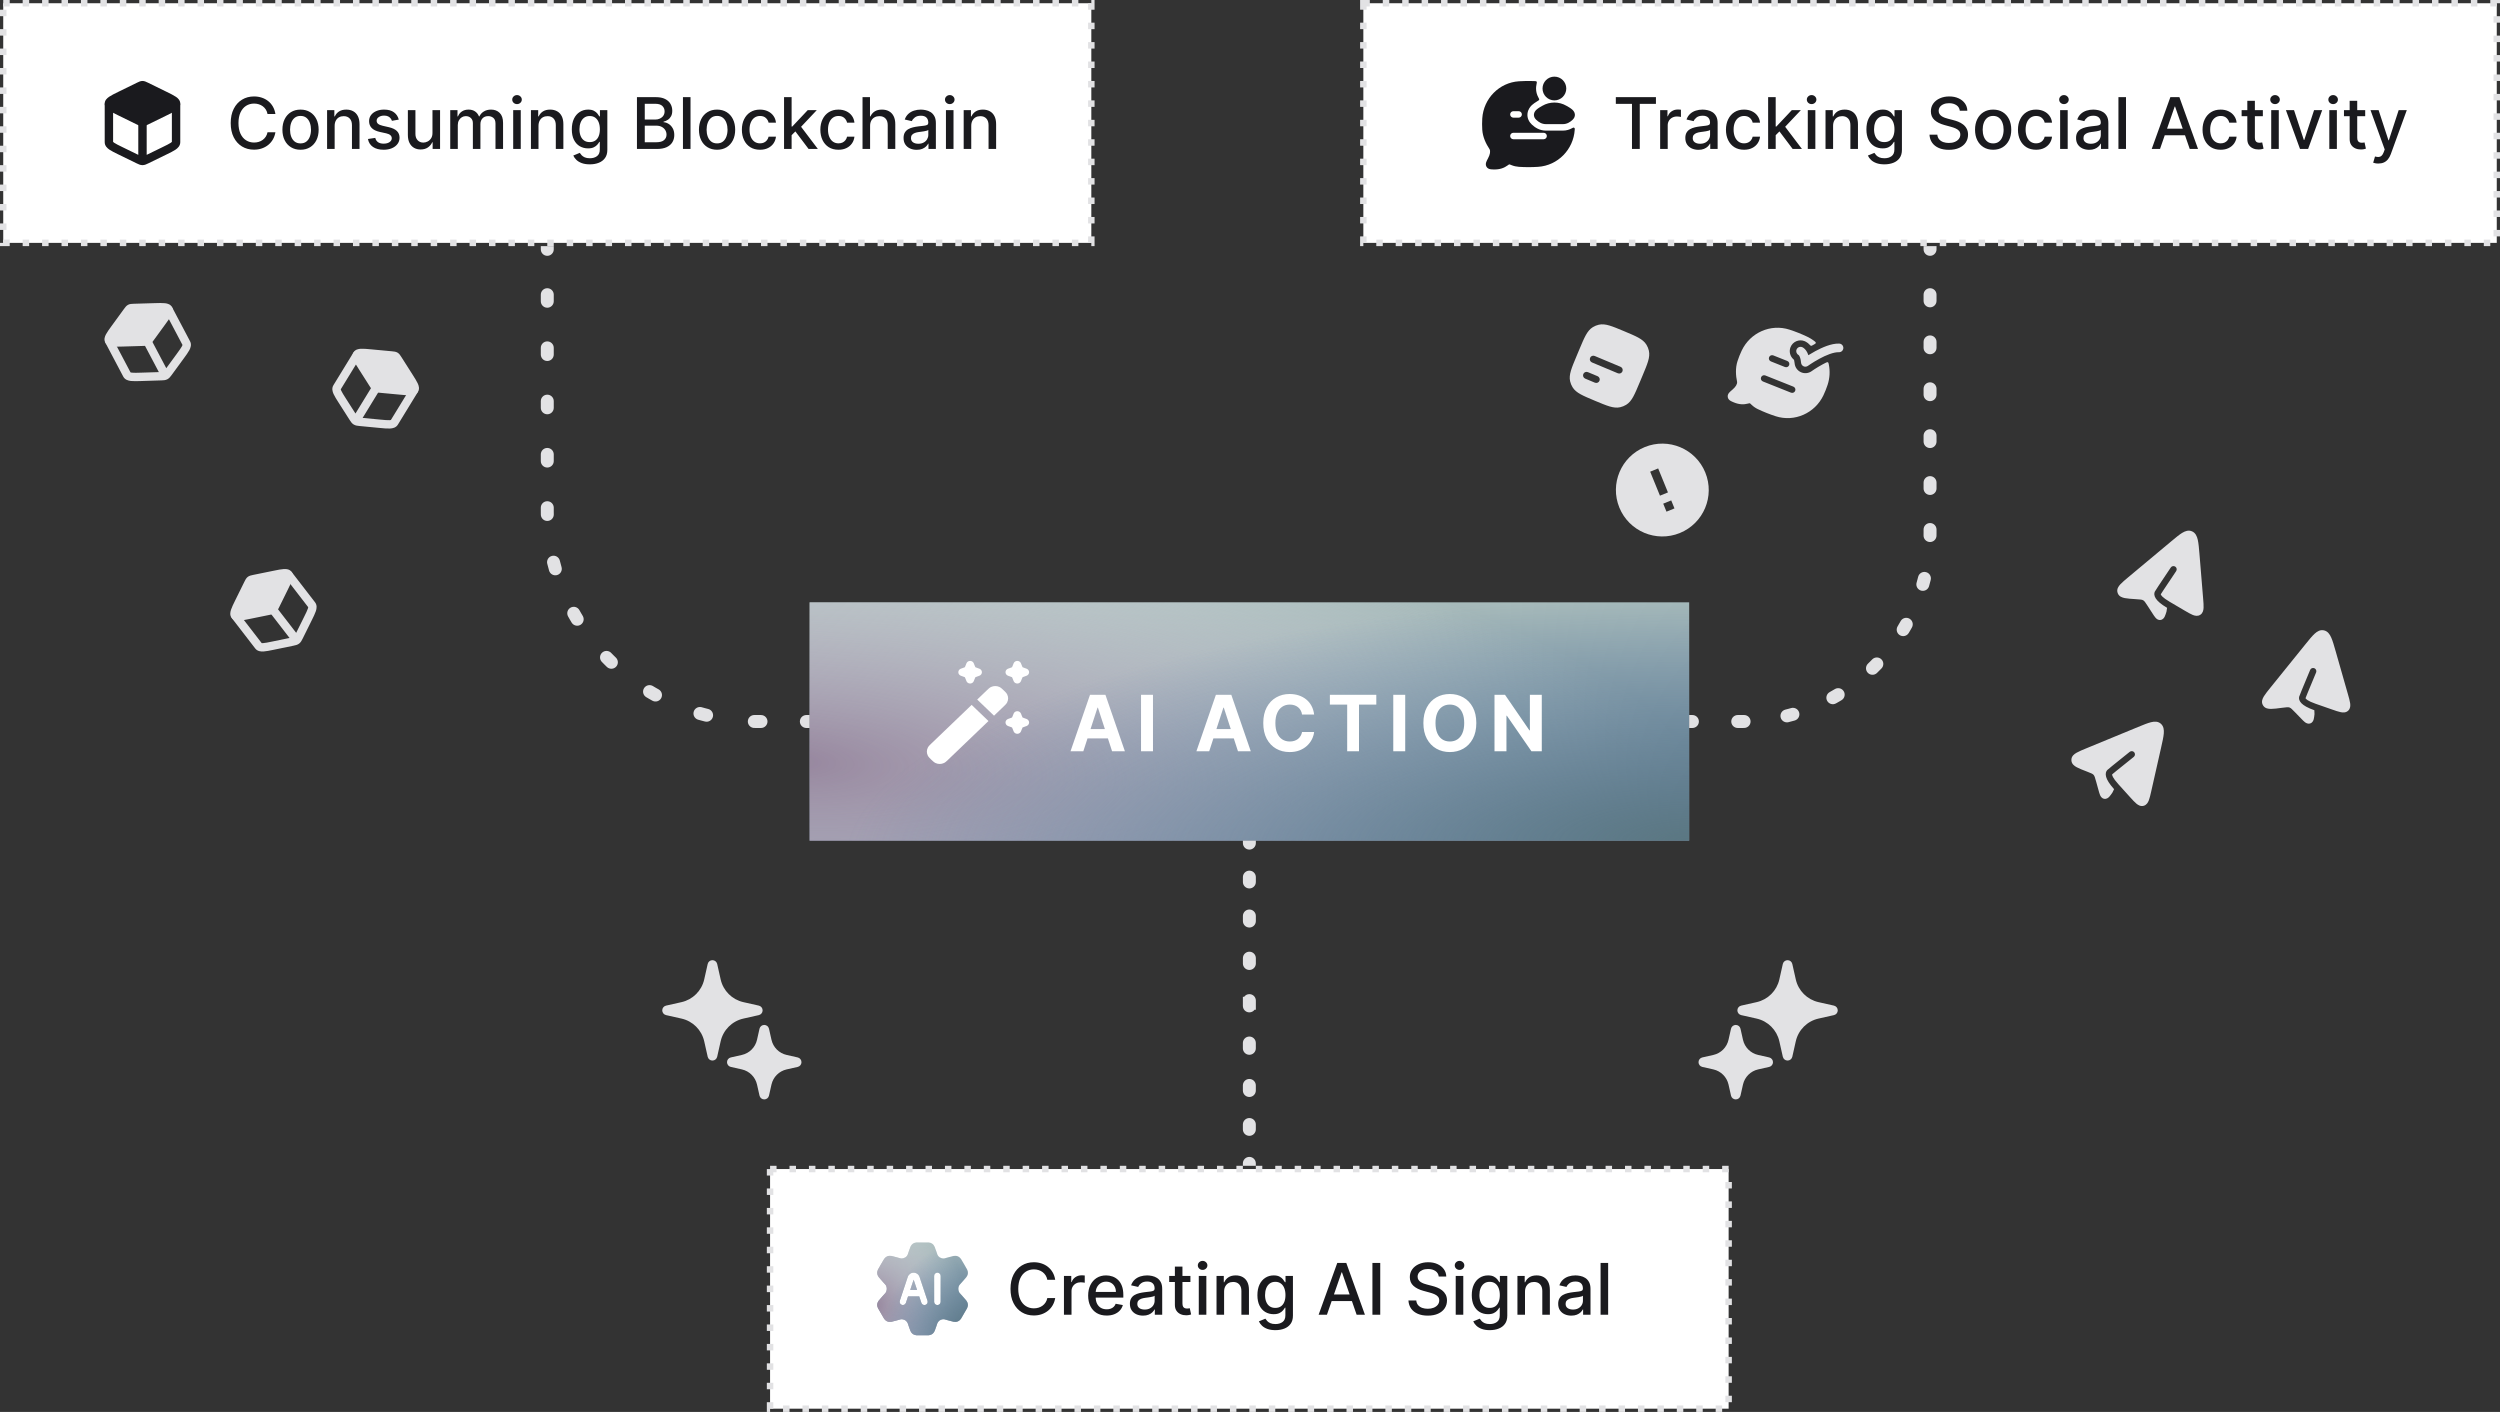 <svg width="386" height="218" viewBox="0 0 386 218" fill="none" xmlns="http://www.w3.org/2000/svg">
<rect x="0" y="0" width="386" height="218" fill="#333333" stroke="none"/>
<g id="Aritect &#34;Curated By AI&#34; Illustration" clip-path="url(#clip0_1_54)">
<g id="action">
<g id="shape">
<path d="M125 93H260.808V129.803H125V93Z" fill="url(#paint0_linear_1_54)"/>
<path d="M125 93H260.808V129.803H125V93Z" fill="url(#paint1_radial_1_54)"/>
<path d="M125 93H260.808V129.803H125V93Z" fill="url(#paint2_radial_1_54)"/>
</g>
<path id="AI ACTION" d="M167.263 116H165.286L168.298 107.273H170.676L173.685 116H171.707L169.521 109.267H169.453L167.263 116ZM167.139 112.57H171.81V114.01H167.139V112.57ZM178.02 107.273V116H176.175V107.273H178.02ZM186.7 116H184.723L187.735 107.273H190.113L193.122 116H191.145L188.958 109.267H188.89L186.7 116ZM186.576 112.57H191.247V114.01H186.576V112.57ZM202.902 110.328H201.036C201.002 110.087 200.932 109.872 200.827 109.685C200.722 109.494 200.587 109.332 200.422 109.199C200.258 109.065 200.067 108.963 199.851 108.892C199.638 108.821 199.407 108.786 199.157 108.786C198.705 108.786 198.311 108.898 197.976 109.122C197.641 109.344 197.381 109.668 197.196 110.094C197.012 110.517 196.919 111.031 196.919 111.636C196.919 112.259 197.012 112.781 197.196 113.205C197.384 113.628 197.645 113.947 197.981 114.163C198.316 114.379 198.704 114.487 199.144 114.487C199.391 114.487 199.62 114.455 199.83 114.389C200.043 114.324 200.232 114.229 200.397 114.104C200.561 113.976 200.698 113.821 200.806 113.639C200.917 113.457 200.993 113.25 201.036 113.017L202.902 113.026C202.854 113.426 202.733 113.812 202.54 114.185C202.35 114.554 202.093 114.885 201.769 115.178C201.448 115.467 201.064 115.697 200.618 115.868C200.175 116.036 199.674 116.119 199.114 116.119C198.336 116.119 197.64 115.943 197.026 115.591C196.415 115.239 195.932 114.729 195.577 114.061C195.225 113.393 195.049 112.585 195.049 111.636C195.049 110.685 195.228 109.875 195.586 109.207C195.944 108.54 196.429 108.031 197.043 107.682C197.657 107.33 198.347 107.153 199.114 107.153C199.62 107.153 200.088 107.224 200.52 107.366C200.955 107.509 201.34 107.716 201.675 107.989C202.01 108.259 202.283 108.589 202.493 108.982C202.706 109.374 202.843 109.822 202.902 110.328ZM205.333 108.794V107.273H212.501V108.794H209.829V116H208.005V108.794H205.333ZM216.966 107.273V116H215.121V107.273H216.966ZM227.944 111.636C227.944 112.588 227.764 113.398 227.403 114.065C227.045 114.733 226.557 115.243 225.937 115.595C225.321 115.945 224.628 116.119 223.858 116.119C223.082 116.119 222.386 115.943 221.77 115.591C221.153 115.239 220.666 114.729 220.308 114.061C219.95 113.393 219.771 112.585 219.771 111.636C219.771 110.685 219.95 109.875 220.308 109.207C220.666 108.54 221.153 108.031 221.77 107.682C222.386 107.33 223.082 107.153 223.858 107.153C224.628 107.153 225.321 107.33 225.937 107.682C226.557 108.031 227.045 108.54 227.403 109.207C227.764 109.875 227.944 110.685 227.944 111.636ZM226.074 111.636C226.074 111.02 225.981 110.5 225.797 110.077C225.615 109.653 225.358 109.332 225.025 109.114C224.693 108.895 224.304 108.786 223.858 108.786C223.412 108.786 223.022 108.895 222.69 109.114C222.358 109.332 222.099 109.653 221.915 110.077C221.733 110.5 221.642 111.02 221.642 111.636C221.642 112.253 221.733 112.773 221.915 113.196C222.099 113.619 222.358 113.94 222.69 114.159C223.022 114.378 223.412 114.487 223.858 114.487C224.304 114.487 224.693 114.378 225.025 114.159C225.358 113.94 225.615 113.619 225.797 113.196C225.981 112.773 226.074 112.253 226.074 111.636ZM238.051 107.273V116H236.457L232.66 110.507H232.596V116H230.751V107.273H232.371L236.138 112.761H236.214V107.273H238.051Z" fill="white"/>
<g id="icon" clip-path="url(#clip1_1_54)">
<path id="Vector" d="M157.071 109.806C156.817 109.806 156.59 109.958 156.502 110.186L156.413 110.418C156.35 110.579 156.291 110.716 156.261 110.779C156.195 110.809 156.056 110.861 155.888 110.921L155.646 111.006C155.408 111.091 155.25 111.309 155.25 111.553C155.25 111.796 155.408 112.014 155.646 112.099L155.888 112.184C156.056 112.244 156.195 112.296 156.261 112.326C156.291 112.389 156.35 112.526 156.413 112.687L156.502 112.919C156.59 113.147 156.817 113.299 157.071 113.299C157.325 113.299 157.553 113.147 157.641 112.919L157.73 112.687C157.792 112.526 157.852 112.389 157.882 112.326C157.948 112.296 158.087 112.244 158.255 112.184L158.496 112.099C158.735 112.014 158.893 111.796 158.893 111.553C158.893 111.309 158.735 111.091 158.496 111.006L158.255 110.921C158.087 110.861 157.948 110.809 157.882 110.779C157.852 110.716 157.792 110.579 157.73 110.418L157.641 110.186C157.553 109.958 157.325 109.806 157.071 109.806Z" fill="white"/>
<path id="Vector_2" d="M153.013 106.072C153.426 105.876 153.911 105.876 154.324 106.072C154.545 106.177 154.781 106.404 154.968 106.584C155.155 106.762 155.392 106.989 155.501 107.2C155.706 107.597 155.706 108.062 155.501 108.458C155.392 108.669 155.203 108.85 155.016 109.029L153.478 110.503L150.88 108.012L152.418 106.537C152.604 106.358 152.792 106.177 153.013 106.072Z" fill="white"/>
<path id="Vector_3" d="M150.021 108.836L152.619 111.327L146.344 117.344C146.158 117.523 145.97 117.704 145.749 117.809C145.336 118.006 144.851 118.006 144.438 117.809C144.217 117.704 143.981 117.477 143.794 117.298C143.607 117.119 143.37 116.893 143.261 116.681C143.056 116.285 143.056 115.82 143.261 115.423C143.37 115.212 143.559 115.031 143.746 114.853L150.021 108.836Z" fill="white"/>
<path id="Vector_4" d="M149.786 102.043C149.532 102.043 149.304 102.195 149.216 102.424L149.127 102.655C149.065 102.816 149.006 102.954 148.975 103.017C148.909 103.046 148.77 103.099 148.603 103.158L148.361 103.244C148.122 103.328 147.964 103.546 147.964 103.79C147.964 104.034 148.122 104.251 148.361 104.336L148.603 104.422C148.77 104.481 148.909 104.534 148.975 104.563C149.006 104.626 149.065 104.764 149.127 104.924L149.216 105.156C149.304 105.385 149.532 105.537 149.786 105.537C150.04 105.537 150.267 105.385 150.355 105.156L150.445 104.924C150.507 104.764 150.566 104.626 150.597 104.563C150.662 104.534 150.801 104.481 150.969 104.422L151.211 104.336C151.449 104.251 151.607 104.034 151.607 103.79C151.607 103.546 151.449 103.328 151.211 103.244L150.969 103.158C150.801 103.099 150.662 103.046 150.597 103.017C150.566 102.954 150.507 102.816 150.445 102.655L150.355 102.424C150.267 102.195 150.04 102.043 149.786 102.043Z" fill="white"/>
<path id="Vector_5" d="M157.071 102.043C156.817 102.043 156.59 102.195 156.502 102.424L156.413 102.655C156.35 102.816 156.291 102.954 156.261 103.017C156.195 103.046 156.056 103.099 155.888 103.158L155.646 103.244C155.408 103.328 155.25 103.546 155.25 103.79C155.25 104.034 155.408 104.251 155.646 104.336L155.888 104.422C156.056 104.481 156.195 104.534 156.261 104.563C156.291 104.626 156.35 104.764 156.413 104.924L156.502 105.156C156.59 105.385 156.817 105.537 157.071 105.537C157.325 105.537 157.553 105.385 157.641 105.156L157.73 104.924C157.792 104.764 157.852 104.626 157.882 104.563C157.948 104.534 158.087 104.481 158.255 104.422L158.496 104.336C158.735 104.251 158.893 104.034 158.893 103.79C158.893 103.546 158.735 103.328 158.496 103.244L158.255 103.158C158.087 103.099 157.948 103.046 157.882 103.017C157.852 102.954 157.792 102.816 157.73 102.655L157.641 102.424C157.553 102.195 157.325 102.043 157.071 102.043Z" fill="white"/>
</g>
</g>
<g id="group">
<rect id="rectangle" x="210.5" y="0.5" width="175" height="37" fill="white" stroke="#E2E2E4" stroke-dasharray="1 2"/>
<path id="Tracking Social Activity" d="M249.484 16.039V15H255.676V16.039H253.18V23H251.977V16.039H249.484ZM256.327 23V17H257.456V17.953H257.519C257.628 17.63 257.821 17.376 258.097 17.191C258.375 17.004 258.69 16.91 259.042 16.91C259.115 16.91 259.201 16.913 259.3 16.918C259.401 16.923 259.481 16.93 259.538 16.938V18.055C259.491 18.042 259.408 18.027 259.288 18.012C259.168 17.994 259.049 17.984 258.929 17.984C258.653 17.984 258.407 18.043 258.19 18.16C257.977 18.275 257.808 18.435 257.683 18.641C257.558 18.844 257.495 19.076 257.495 19.336V23H256.327ZM262.241 23.133C261.861 23.133 261.517 23.062 261.21 22.922C260.903 22.779 260.659 22.572 260.479 22.301C260.302 22.03 260.214 21.698 260.214 21.305C260.214 20.966 260.279 20.688 260.409 20.469C260.539 20.25 260.715 20.077 260.937 19.949C261.158 19.822 261.405 19.725 261.679 19.66C261.952 19.595 262.231 19.546 262.515 19.512C262.874 19.47 263.166 19.436 263.39 19.41C263.614 19.381 263.776 19.336 263.878 19.273C263.979 19.211 264.03 19.109 264.03 18.969V18.941C264.03 18.6 263.934 18.336 263.741 18.148C263.551 17.961 263.267 17.867 262.89 17.867C262.496 17.867 262.187 17.954 261.96 18.129C261.736 18.301 261.581 18.492 261.495 18.703L260.397 18.453C260.528 18.088 260.718 17.794 260.968 17.57C261.22 17.344 261.511 17.18 261.839 17.078C262.167 16.974 262.512 16.922 262.874 16.922C263.114 16.922 263.368 16.951 263.636 17.008C263.907 17.062 264.159 17.164 264.394 17.312C264.631 17.461 264.825 17.673 264.976 17.949C265.127 18.223 265.202 18.578 265.202 19.016V23H264.062V22.18H264.015C263.939 22.331 263.826 22.479 263.675 22.625C263.524 22.771 263.33 22.892 263.093 22.988C262.856 23.085 262.572 23.133 262.241 23.133ZM262.495 22.195C262.818 22.195 263.094 22.131 263.323 22.004C263.555 21.876 263.731 21.71 263.851 21.504C263.973 21.296 264.034 21.073 264.034 20.836V20.062C263.993 20.104 263.912 20.143 263.792 20.18C263.675 20.213 263.541 20.244 263.39 20.27C263.239 20.293 263.091 20.315 262.948 20.336C262.805 20.354 262.685 20.37 262.589 20.383C262.362 20.412 262.155 20.46 261.968 20.527C261.783 20.595 261.634 20.693 261.522 20.82C261.413 20.945 261.358 21.112 261.358 21.32C261.358 21.609 261.465 21.828 261.679 21.977C261.892 22.122 262.164 22.195 262.495 22.195ZM269.285 23.121C268.704 23.121 268.204 22.99 267.785 22.727C267.368 22.461 267.048 22.095 266.824 21.629C266.6 21.163 266.488 20.629 266.488 20.027C266.488 19.418 266.603 18.88 266.832 18.414C267.061 17.945 267.384 17.579 267.801 17.316C268.217 17.053 268.708 16.922 269.273 16.922C269.729 16.922 270.135 17.006 270.492 17.176C270.849 17.342 271.137 17.577 271.355 17.879C271.577 18.181 271.708 18.534 271.75 18.938H270.613C270.551 18.656 270.408 18.414 270.184 18.211C269.962 18.008 269.665 17.906 269.293 17.906C268.967 17.906 268.682 17.992 268.438 18.164C268.195 18.333 268.007 18.576 267.871 18.891C267.736 19.203 267.668 19.573 267.668 20C267.668 20.438 267.734 20.815 267.867 21.133C268 21.451 268.188 21.697 268.43 21.871C268.674 22.046 268.962 22.133 269.293 22.133C269.514 22.133 269.715 22.092 269.895 22.012C270.077 21.928 270.229 21.81 270.352 21.656C270.477 21.503 270.564 21.318 270.613 21.102H271.75C271.708 21.49 271.582 21.836 271.371 22.141C271.16 22.445 270.878 22.685 270.523 22.859C270.172 23.034 269.759 23.121 269.285 23.121ZM274.073 20.965L274.065 19.539H274.269L276.659 17H278.058L275.331 19.891H275.147L274.073 20.965ZM272.999 23V15H274.167V23H272.999ZM276.788 23L274.64 20.148L275.444 19.332L278.222 23H276.788ZM279.122 23V17H280.29V23H279.122ZM279.712 16.074C279.509 16.074 279.334 16.006 279.188 15.871C279.045 15.733 278.974 15.569 278.974 15.379C278.974 15.186 279.045 15.022 279.188 14.887C279.334 14.749 279.509 14.68 279.712 14.68C279.915 14.68 280.088 14.749 280.231 14.887C280.377 15.022 280.45 15.186 280.45 15.379C280.45 15.569 280.377 15.733 280.231 15.871C280.088 16.006 279.915 16.074 279.712 16.074ZM283.029 19.438V23H281.861V17H282.982V17.977H283.057C283.195 17.659 283.411 17.404 283.705 17.211C284.002 17.018 284.376 16.922 284.826 16.922C285.235 16.922 285.593 17.008 285.9 17.18C286.208 17.349 286.446 17.602 286.615 17.938C286.785 18.273 286.869 18.689 286.869 19.184V23H285.701V19.324C285.701 18.889 285.588 18.549 285.361 18.305C285.135 18.057 284.824 17.934 284.428 17.934C284.157 17.934 283.916 17.992 283.705 18.109C283.497 18.227 283.331 18.398 283.209 18.625C283.089 18.849 283.029 19.12 283.029 19.438ZM290.951 25.375C290.475 25.375 290.064 25.312 289.721 25.188C289.38 25.062 289.101 24.897 288.885 24.691C288.669 24.486 288.507 24.26 288.4 24.016L289.404 23.602C289.475 23.716 289.568 23.837 289.686 23.965C289.805 24.095 289.967 24.206 290.17 24.297C290.376 24.388 290.64 24.434 290.963 24.434C291.406 24.434 291.771 24.326 292.061 24.109C292.35 23.896 292.494 23.555 292.494 23.086V21.906H292.42C292.35 22.034 292.248 22.176 292.115 22.332C291.985 22.488 291.805 22.624 291.576 22.738C291.347 22.853 291.049 22.91 290.682 22.91C290.208 22.91 289.781 22.799 289.4 22.578C289.023 22.354 288.723 22.025 288.502 21.59C288.283 21.152 288.174 20.615 288.174 19.977C288.174 19.338 288.282 18.792 288.498 18.336C288.717 17.88 289.016 17.531 289.396 17.289C289.777 17.044 290.208 16.922 290.689 16.922C291.062 16.922 291.363 16.984 291.592 17.109C291.821 17.232 291.999 17.375 292.127 17.539C292.257 17.703 292.357 17.848 292.428 17.973H292.514V17H293.658V23.133C293.658 23.648 293.538 24.072 293.299 24.402C293.059 24.733 292.735 24.978 292.326 25.137C291.92 25.296 291.462 25.375 290.951 25.375ZM290.939 21.941C291.275 21.941 291.559 21.863 291.791 21.707C292.025 21.548 292.202 21.322 292.322 21.027C292.445 20.73 292.506 20.375 292.506 19.961C292.506 19.557 292.446 19.202 292.326 18.895C292.206 18.587 292.031 18.348 291.799 18.176C291.567 18.001 291.281 17.914 290.939 17.914C290.588 17.914 290.295 18.005 290.061 18.188C289.826 18.367 289.649 18.612 289.529 18.922C289.412 19.232 289.354 19.578 289.354 19.961C289.354 20.354 289.413 20.699 289.533 20.996C289.653 21.293 289.83 21.525 290.064 21.691C290.301 21.858 290.593 21.941 290.939 21.941ZM302.593 17.102C302.551 16.732 302.379 16.445 302.077 16.242C301.775 16.037 301.395 15.934 300.937 15.934C300.608 15.934 300.325 15.986 300.085 16.09C299.845 16.191 299.659 16.332 299.526 16.512C299.396 16.689 299.331 16.891 299.331 17.117C299.331 17.307 299.375 17.471 299.464 17.609C299.555 17.747 299.674 17.863 299.819 17.957C299.968 18.048 300.127 18.125 300.296 18.188C300.465 18.247 300.628 18.297 300.784 18.336L301.565 18.539C301.821 18.602 302.082 18.686 302.351 18.793C302.619 18.9 302.868 19.04 303.097 19.215C303.326 19.389 303.511 19.605 303.651 19.863C303.795 20.121 303.866 20.43 303.866 20.789C303.866 21.242 303.749 21.645 303.515 21.996C303.283 22.348 302.946 22.625 302.503 22.828C302.063 23.031 301.53 23.133 300.905 23.133C300.306 23.133 299.788 23.038 299.351 22.848C298.913 22.658 298.571 22.388 298.323 22.039C298.076 21.688 297.939 21.271 297.913 20.789H299.124C299.147 21.078 299.241 21.319 299.405 21.512C299.572 21.702 299.784 21.844 300.042 21.938C300.302 22.029 300.588 22.074 300.897 22.074C301.239 22.074 301.542 22.021 301.808 21.914C302.076 21.805 302.287 21.654 302.44 21.461C302.594 21.266 302.671 21.038 302.671 20.777C302.671 20.54 302.603 20.346 302.468 20.195C302.335 20.044 302.154 19.919 301.925 19.82C301.698 19.721 301.442 19.634 301.155 19.559L300.21 19.301C299.569 19.126 299.062 18.87 298.687 18.531C298.314 18.193 298.128 17.745 298.128 17.188C298.128 16.727 298.253 16.324 298.503 15.98C298.753 15.637 299.091 15.37 299.519 15.18C299.946 14.987 300.427 14.891 300.964 14.891C301.506 14.891 301.983 14.986 302.397 15.176C302.814 15.366 303.142 15.628 303.382 15.961C303.621 16.292 303.746 16.672 303.757 17.102H302.593ZM307.742 23.121C307.18 23.121 306.689 22.992 306.27 22.734C305.85 22.477 305.525 22.116 305.293 21.652C305.061 21.189 304.945 20.647 304.945 20.027C304.945 19.405 305.061 18.861 305.293 18.395C305.525 17.928 305.85 17.566 306.27 17.309C306.689 17.051 307.18 16.922 307.742 16.922C308.305 16.922 308.796 17.051 309.215 17.309C309.634 17.566 309.96 17.928 310.191 18.395C310.423 18.861 310.539 19.405 310.539 20.027C310.539 20.647 310.423 21.189 310.191 21.652C309.96 22.116 309.634 22.477 309.215 22.734C308.796 22.992 308.305 23.121 307.742 23.121ZM307.746 22.141C308.111 22.141 308.413 22.044 308.652 21.852C308.892 21.659 309.069 21.402 309.184 21.082C309.301 20.762 309.359 20.409 309.359 20.023C309.359 19.641 309.301 19.289 309.184 18.969C309.069 18.646 308.892 18.387 308.652 18.191C308.413 17.996 308.111 17.898 307.746 17.898C307.379 17.898 307.074 17.996 306.832 18.191C306.592 18.387 306.414 18.646 306.297 18.969C306.182 19.289 306.125 19.641 306.125 20.023C306.125 20.409 306.182 20.762 306.297 21.082C306.414 21.402 306.592 21.659 306.832 21.852C307.074 22.044 307.379 22.141 307.746 22.141ZM314.37 23.121C313.789 23.121 313.289 22.99 312.87 22.727C312.453 22.461 312.133 22.095 311.909 21.629C311.685 21.163 311.573 20.629 311.573 20.027C311.573 19.418 311.688 18.88 311.917 18.414C312.146 17.945 312.469 17.579 312.886 17.316C313.302 17.053 313.793 16.922 314.358 16.922C314.814 16.922 315.22 17.006 315.577 17.176C315.934 17.342 316.222 17.577 316.44 17.879C316.662 18.181 316.793 18.534 316.835 18.938H315.698C315.636 18.656 315.493 18.414 315.269 18.211C315.047 18.008 314.75 17.906 314.378 17.906C314.052 17.906 313.767 17.992 313.522 18.164C313.28 18.333 313.091 18.576 312.956 18.891C312.821 19.203 312.753 19.573 312.753 20C312.753 20.438 312.819 20.815 312.952 21.133C313.085 21.451 313.272 21.697 313.515 21.871C313.759 22.046 314.047 22.133 314.378 22.133C314.599 22.133 314.8 22.092 314.979 22.012C315.162 21.928 315.314 21.81 315.437 21.656C315.562 21.503 315.649 21.318 315.698 21.102H316.835C316.793 21.49 316.667 21.836 316.456 22.141C316.245 22.445 315.963 22.685 315.608 22.859C315.257 23.034 314.844 23.121 314.37 23.121ZM318.084 23V17H319.252V23H318.084ZM318.674 16.074C318.471 16.074 318.296 16.006 318.15 15.871C318.007 15.733 317.936 15.569 317.936 15.379C317.936 15.186 318.007 15.022 318.15 14.887C318.296 14.749 318.471 14.68 318.674 14.68C318.877 14.68 319.05 14.749 319.193 14.887C319.339 15.022 319.412 15.186 319.412 15.379C319.412 15.569 319.339 15.733 319.193 15.871C319.05 16.006 318.877 16.074 318.674 16.074ZM322.569 23.133C322.189 23.133 321.845 23.062 321.538 22.922C321.231 22.779 320.987 22.572 320.808 22.301C320.631 22.03 320.542 21.698 320.542 21.305C320.542 20.966 320.607 20.688 320.737 20.469C320.868 20.25 321.043 20.077 321.265 19.949C321.486 19.822 321.733 19.725 322.007 19.66C322.28 19.595 322.559 19.546 322.843 19.512C323.202 19.47 323.494 19.436 323.718 19.41C323.942 19.381 324.104 19.336 324.206 19.273C324.308 19.211 324.358 19.109 324.358 18.969V18.941C324.358 18.6 324.262 18.336 324.069 18.148C323.879 17.961 323.595 17.867 323.218 17.867C322.825 17.867 322.515 17.954 322.288 18.129C322.064 18.301 321.909 18.492 321.823 18.703L320.726 18.453C320.856 18.088 321.046 17.794 321.296 17.57C321.549 17.344 321.839 17.18 322.167 17.078C322.495 16.974 322.84 16.922 323.202 16.922C323.442 16.922 323.696 16.951 323.964 17.008C324.235 17.062 324.487 17.164 324.722 17.312C324.959 17.461 325.153 17.673 325.304 17.949C325.455 18.223 325.53 18.578 325.53 19.016V23H324.39V22.18H324.343C324.267 22.331 324.154 22.479 324.003 22.625C323.852 22.771 323.658 22.892 323.421 22.988C323.184 23.085 322.9 23.133 322.569 23.133ZM322.823 22.195C323.146 22.195 323.422 22.131 323.651 22.004C323.883 21.876 324.059 21.71 324.179 21.504C324.301 21.296 324.362 21.073 324.362 20.836V20.062C324.321 20.104 324.24 20.143 324.12 20.18C324.003 20.213 323.869 20.244 323.718 20.27C323.567 20.293 323.42 20.315 323.276 20.336C323.133 20.354 323.013 20.37 322.917 20.383C322.69 20.412 322.483 20.46 322.296 20.527C322.111 20.595 321.963 20.693 321.851 20.82C321.741 20.945 321.687 21.112 321.687 21.32C321.687 21.609 321.793 21.828 322.007 21.977C322.22 22.122 322.493 22.195 322.823 22.195ZM328.254 15V23H327.086V15H328.254ZM333.506 23H332.225L335.104 15H336.498L339.377 23H338.096L335.834 16.453H335.771L333.506 23ZM333.721 19.867H337.877V20.883H333.721V19.867ZM342.869 23.121C342.288 23.121 341.788 22.99 341.369 22.727C340.952 22.461 340.632 22.095 340.408 21.629C340.184 21.163 340.072 20.629 340.072 20.027C340.072 19.418 340.187 18.88 340.416 18.414C340.645 17.945 340.968 17.579 341.385 17.316C341.801 17.053 342.292 16.922 342.857 16.922C343.313 16.922 343.719 17.006 344.076 17.176C344.433 17.342 344.721 17.577 344.939 17.879C345.161 18.181 345.292 18.534 345.334 18.938H344.197C344.135 18.656 343.992 18.414 343.768 18.211C343.546 18.008 343.249 17.906 342.877 17.906C342.551 17.906 342.266 17.992 342.021 18.164C341.779 18.333 341.59 18.576 341.455 18.891C341.32 19.203 341.252 19.573 341.252 20C341.252 20.438 341.318 20.815 341.451 21.133C341.584 21.451 341.771 21.697 342.014 21.871C342.258 22.046 342.546 22.133 342.877 22.133C343.098 22.133 343.299 22.092 343.479 22.012C343.661 21.928 343.813 21.81 343.936 21.656C344.061 21.503 344.148 21.318 344.197 21.102H345.334C345.292 21.49 345.166 21.836 344.955 22.141C344.744 22.445 344.462 22.685 344.107 22.859C343.756 23.034 343.343 23.121 342.869 23.121ZM349.384 17V17.938H346.106V17H349.384ZM346.985 15.562H348.153V21.238C348.153 21.465 348.187 21.635 348.255 21.75C348.323 21.862 348.41 21.939 348.517 21.98C348.626 22.02 348.744 22.039 348.872 22.039C348.966 22.039 349.048 22.033 349.118 22.02C349.188 22.006 349.243 21.996 349.282 21.988L349.493 22.953C349.425 22.979 349.329 23.005 349.204 23.031C349.079 23.06 348.923 23.076 348.735 23.078C348.428 23.083 348.142 23.029 347.876 22.914C347.61 22.799 347.396 22.622 347.231 22.383C347.067 22.143 346.985 21.842 346.985 21.48V15.562ZM350.676 23V17H351.844V23H350.676ZM351.266 16.074C351.063 16.074 350.888 16.006 350.742 15.871C350.599 15.733 350.527 15.569 350.527 15.379C350.527 15.186 350.599 15.022 350.742 14.887C350.888 14.749 351.063 14.68 351.266 14.68C351.469 14.68 351.642 14.749 351.785 14.887C351.931 15.022 352.004 15.186 352.004 15.379C352.004 15.569 351.931 15.733 351.785 15.871C351.642 16.006 351.469 16.074 351.266 16.074ZM358.548 17L356.372 23H355.122L352.942 17H354.196L355.716 21.617H355.778L357.294 17H358.548ZM359.646 23V17H360.813V23H359.646ZM360.235 16.074C360.032 16.074 359.858 16.006 359.712 15.871C359.569 15.733 359.497 15.569 359.497 15.379C359.497 15.186 359.569 15.022 359.712 14.887C359.858 14.749 360.032 14.68 360.235 14.68C360.438 14.68 360.612 14.749 360.755 14.887C360.901 15.022 360.974 15.186 360.974 15.379C360.974 15.569 360.901 15.733 360.755 15.871C360.612 16.006 360.438 16.074 360.235 16.074ZM365.186 17V17.938H361.908V17H365.186ZM362.787 15.562H363.955V21.238C363.955 21.465 363.989 21.635 364.057 21.75C364.124 21.862 364.212 21.939 364.318 21.98C364.428 22.02 364.546 22.039 364.674 22.039C364.768 22.039 364.85 22.033 364.92 22.02C364.99 22.006 365.045 21.996 365.084 21.988L365.295 22.953C365.227 22.979 365.131 23.005 365.006 23.031C364.881 23.06 364.725 23.076 364.537 23.078C364.23 23.083 363.943 23.029 363.678 22.914C363.412 22.799 363.197 22.622 363.033 22.383C362.869 22.143 362.787 21.842 362.787 21.48V15.562ZM367.216 25.25C367.041 25.25 366.882 25.236 366.739 25.207C366.596 25.181 366.489 25.152 366.419 25.121L366.7 24.164C366.914 24.221 367.104 24.246 367.271 24.238C367.437 24.23 367.584 24.168 367.712 24.051C367.842 23.934 367.957 23.742 368.056 23.477L368.2 23.078L366.005 17H367.255L368.774 21.656H368.837L370.356 17H371.61L369.138 23.801C369.023 24.113 368.877 24.378 368.7 24.594C368.523 24.812 368.312 24.977 368.067 25.086C367.823 25.195 367.539 25.25 367.216 25.25Z" fill="#1A1A1E"/>
<g id="icon_2" clip-path="url(#clip2_1_54)">
<path id="Vector_6" d="M238.167 13.667C238.167 12.654 238.987 11.833 240 11.833C241.012 11.833 241.833 12.654 241.833 13.667C241.833 14.679 241.012 15.5 240 15.5C238.987 15.5 238.167 14.679 238.167 13.667Z" fill="#1A1A1E"/>
<path id="Vector_7" d="M238.14 16.334C239.28 15.666 240.72 15.666 241.859 16.334C242.066 16.448 242.537 16.71 242.786 16.95C242.941 17.099 243.127 17.331 243.161 17.64C243.199 17.982 243.041 18.277 242.797 18.505C242.424 18.855 241.943 19.167 241.306 19.167H238.693C238.056 19.167 237.575 18.855 237.202 18.505C236.959 18.277 236.801 17.982 236.839 17.64C236.873 17.331 237.058 17.099 237.214 16.95C237.463 16.71 237.934 16.448 238.14 16.334Z" fill="#1A1A1E"/>
<path id="Vector_8" fill-rule="evenodd" clip-rule="evenodd" d="M237.255 12.602C237.198 12.528 237.075 12.524 236.83 12.515C236.06 12.487 235.277 12.498 234.52 12.549C231.475 12.751 229.06 15.208 228.861 18.282C228.824 18.857 228.824 19.451 228.861 20.026C228.935 21.17 229.434 22.203 229.989 23.04C230.155 23.361 230.069 23.843 229.758 24.432L229.744 24.459C229.639 24.657 229.537 24.851 229.478 25.016C229.415 25.191 229.351 25.468 229.512 25.743C229.66 25.995 229.896 26.088 230.088 26.125C230.246 26.156 230.441 26.16 230.624 26.165L230.654 26.165C231.601 26.188 232.267 25.915 232.796 25.526L232.859 25.479C232.939 25.42 232.979 25.391 233.031 25.384C233.082 25.378 233.128 25.396 233.219 25.434C233.264 25.452 233.315 25.473 233.372 25.497C233.733 25.645 234.143 25.734 234.52 25.759C235.491 25.824 236.507 25.824 237.48 25.759C240.525 25.557 242.94 23.099 243.139 20.026C243.145 19.934 243.148 19.888 243.143 19.863C243.12 19.744 243.015 19.677 242.897 19.707C242.872 19.714 242.824 19.74 242.729 19.793C242.341 20.009 241.868 20.167 241.307 20.167H238.694C237.698 20.167 236.983 19.67 236.519 19.235C236.126 18.866 235.762 18.28 235.845 17.53C235.918 16.878 236.299 16.443 236.52 16.23C236.733 16.024 237.076 15.801 237.354 15.633C237.536 15.524 237.627 15.47 237.648 15.392C237.67 15.315 237.615 15.213 237.505 15.009C237.289 14.61 237.167 14.153 237.167 13.667C237.167 13.467 237.188 13.273 237.227 13.085C237.284 12.812 237.312 12.675 237.255 12.602ZM233.667 21.5C233.391 21.5 233.167 21.276 233.167 21C233.167 20.724 233.391 20.5 233.667 20.5H238.333C238.609 20.5 238.833 20.724 238.833 21C238.833 21.276 238.609 21.5 238.333 21.5H233.667ZM233.667 18.167C233.391 18.167 233.167 17.943 233.167 17.667C233.167 17.39 233.391 17.167 233.667 17.167H234.479C234.755 17.167 234.979 17.39 234.979 17.667C234.979 17.943 234.755 18.167 234.479 18.167H233.667Z" fill="#1A1A1E"/>
</g>
</g>
<g id="group_2">
<rect id="rectangle_2" x="118.9" y="180.5" width="148" height="37" fill="white" stroke="#E2E2E4" stroke-dasharray="1 2"/>
<path id="Creating AI Signal" d="M162.923 197.602H161.705C161.658 197.341 161.571 197.112 161.443 196.914C161.315 196.716 161.159 196.548 160.974 196.41C160.789 196.272 160.582 196.168 160.353 196.098C160.127 196.027 159.886 195.992 159.63 195.992C159.17 195.992 158.757 196.108 158.392 196.34C158.03 196.572 157.744 196.911 157.533 197.359C157.325 197.807 157.22 198.354 157.22 199C157.22 199.651 157.325 200.201 157.533 200.648C157.744 201.096 158.032 201.435 158.396 201.664C158.761 201.893 159.171 202.008 159.627 202.008C159.879 202.008 160.119 201.974 160.345 201.906C160.575 201.836 160.782 201.733 160.966 201.598C161.151 201.462 161.308 201.297 161.435 201.102C161.565 200.904 161.655 200.677 161.705 200.422L162.923 200.426C162.858 200.819 162.732 201.181 162.545 201.512C162.36 201.84 162.121 202.124 161.83 202.363C161.541 202.6 161.21 202.784 160.838 202.914C160.465 203.044 160.059 203.109 159.619 203.109C158.926 203.109 158.309 202.945 157.767 202.617C157.226 202.286 156.798 201.814 156.486 201.199C156.176 200.585 156.021 199.852 156.021 199C156.021 198.146 156.177 197.413 156.49 196.801C156.802 196.186 157.229 195.715 157.771 195.387C158.313 195.056 158.929 194.891 159.619 194.891C160.043 194.891 160.439 194.952 160.806 195.074C161.176 195.194 161.508 195.371 161.802 195.605C162.097 195.837 162.34 196.121 162.533 196.457C162.726 196.79 162.856 197.172 162.923 197.602ZM164.274 203V197H165.403V197.953H165.465C165.575 197.63 165.768 197.376 166.044 197.191C166.322 197.004 166.637 196.91 166.989 196.91C167.062 196.91 167.148 196.913 167.247 196.918C167.348 196.923 167.428 196.93 167.485 196.937V198.055C167.438 198.042 167.355 198.027 167.235 198.012C167.115 197.993 166.995 197.984 166.876 197.984C166.6 197.984 166.353 198.043 166.137 198.16C165.924 198.275 165.755 198.435 165.63 198.641C165.505 198.844 165.442 199.076 165.442 199.336V203H164.274ZM170.867 203.121C170.276 203.121 169.767 202.995 169.339 202.742C168.915 202.487 168.587 202.129 168.355 201.668C168.126 201.204 168.011 200.661 168.011 200.039C168.011 199.424 168.126 198.883 168.355 198.414C168.587 197.945 168.91 197.579 169.324 197.316C169.741 197.053 170.227 196.922 170.785 196.922C171.123 196.922 171.451 196.978 171.769 197.09C172.087 197.202 172.372 197.378 172.625 197.617C172.877 197.857 173.076 198.168 173.222 198.551C173.368 198.931 173.441 199.393 173.441 199.937V200.352H168.672V199.477H172.297C172.297 199.169 172.234 198.897 172.109 198.66C171.984 198.421 171.808 198.232 171.582 198.094C171.358 197.956 171.095 197.887 170.793 197.887C170.464 197.887 170.178 197.967 169.933 198.129C169.691 198.288 169.504 198.496 169.371 198.754C169.241 199.009 169.175 199.286 169.175 199.586V200.27C169.175 200.671 169.246 201.012 169.386 201.293C169.53 201.574 169.729 201.789 169.984 201.937C170.239 202.083 170.537 202.156 170.879 202.156C171.1 202.156 171.302 202.125 171.484 202.062C171.666 201.997 171.824 201.901 171.957 201.773C172.089 201.646 172.191 201.488 172.261 201.301L173.367 201.5C173.278 201.826 173.119 202.111 172.89 202.355C172.664 202.598 172.379 202.786 172.035 202.922C171.694 203.055 171.304 203.121 170.867 203.121ZM176.483 203.133C176.103 203.133 175.759 203.063 175.452 202.922C175.144 202.779 174.901 202.572 174.721 202.301C174.544 202.03 174.456 201.698 174.456 201.305C174.456 200.966 174.521 200.687 174.651 200.469C174.781 200.25 174.957 200.077 175.178 199.949C175.4 199.822 175.647 199.725 175.921 199.66C176.194 199.595 176.473 199.546 176.756 199.512C177.116 199.47 177.408 199.436 177.631 199.41C177.855 199.382 178.018 199.336 178.12 199.273C178.221 199.211 178.272 199.109 178.272 198.969V198.941C178.272 198.6 178.176 198.336 177.983 198.148C177.793 197.961 177.509 197.867 177.131 197.867C176.738 197.867 176.428 197.954 176.202 198.129C175.978 198.301 175.823 198.492 175.737 198.703L174.639 198.453C174.769 198.089 174.96 197.794 175.21 197.57C175.462 197.344 175.753 197.18 176.081 197.078C176.409 196.974 176.754 196.922 177.116 196.922C177.355 196.922 177.609 196.951 177.878 197.008C178.148 197.062 178.401 197.164 178.635 197.312C178.872 197.461 179.066 197.673 179.217 197.949C179.368 198.223 179.444 198.578 179.444 199.016V203H178.303V202.18H178.256C178.181 202.331 178.068 202.479 177.917 202.625C177.766 202.771 177.572 202.892 177.335 202.988C177.098 203.085 176.814 203.133 176.483 203.133ZM176.737 202.195C177.06 202.195 177.336 202.132 177.565 202.004C177.797 201.876 177.973 201.71 178.092 201.504C178.215 201.296 178.276 201.073 178.276 200.836V200.062C178.234 200.104 178.154 200.143 178.034 200.18C177.917 200.214 177.783 200.243 177.631 200.27C177.48 200.293 177.333 200.315 177.19 200.336C177.047 200.354 176.927 200.37 176.831 200.383C176.604 200.411 176.397 200.46 176.21 200.527C176.025 200.595 175.876 200.693 175.764 200.82C175.655 200.945 175.6 201.112 175.6 201.32C175.6 201.609 175.707 201.828 175.921 201.977C176.134 202.122 176.406 202.195 176.737 202.195ZM183.8 197V197.937H180.523V197H183.8ZM181.402 195.562H182.57V201.238C182.57 201.465 182.604 201.635 182.672 201.75C182.739 201.862 182.826 201.939 182.933 201.98C183.043 202.02 183.161 202.039 183.289 202.039C183.382 202.039 183.464 202.033 183.535 202.02C183.605 202.007 183.66 201.996 183.699 201.988L183.91 202.953C183.842 202.979 183.746 203.005 183.621 203.031C183.496 203.06 183.339 203.076 183.152 203.078C182.845 203.083 182.558 203.029 182.293 202.914C182.027 202.799 181.812 202.622 181.648 202.383C181.484 202.143 181.402 201.842 181.402 201.48V195.562ZM185.092 203V197H186.26V203H185.092ZM185.682 196.074C185.479 196.074 185.305 196.007 185.159 195.871C185.016 195.733 184.944 195.569 184.944 195.379C184.944 195.186 185.016 195.022 185.159 194.887C185.305 194.749 185.479 194.68 185.682 194.68C185.885 194.68 186.059 194.749 186.202 194.887C186.348 195.022 186.421 195.186 186.421 195.379C186.421 195.569 186.348 195.733 186.202 195.871C186.059 196.007 185.885 196.074 185.682 196.074ZM189 199.437V203H187.832V197H188.953V197.977H189.027C189.165 197.659 189.381 197.404 189.675 197.211C189.972 197.018 190.346 196.922 190.797 196.922C191.205 196.922 191.563 197.008 191.871 197.18C192.178 197.349 192.416 197.602 192.586 197.937C192.755 198.273 192.839 198.689 192.839 199.184V203H191.672V199.324C191.672 198.889 191.558 198.549 191.332 198.305C191.105 198.057 190.794 197.934 190.398 197.934C190.127 197.934 189.886 197.992 189.675 198.109C189.467 198.227 189.302 198.398 189.179 198.625C189.06 198.849 189 199.12 189 199.437ZM196.922 205.375C196.445 205.375 196.035 205.313 195.691 205.188C195.35 205.063 195.071 204.897 194.855 204.691C194.639 204.486 194.477 204.26 194.371 204.016L195.375 203.602C195.445 203.716 195.539 203.837 195.656 203.965C195.776 204.095 195.937 204.206 196.14 204.297C196.346 204.388 196.61 204.434 196.933 204.434C197.376 204.434 197.742 204.326 198.031 204.109C198.32 203.896 198.464 203.555 198.464 203.086V201.906H198.39C198.32 202.034 198.218 202.176 198.086 202.332C197.955 202.488 197.776 202.624 197.547 202.738C197.317 202.853 197.019 202.91 196.652 202.91C196.178 202.91 195.751 202.799 195.371 202.578C194.993 202.354 194.694 202.025 194.472 201.59C194.254 201.152 194.144 200.615 194.144 199.977C194.144 199.339 194.252 198.792 194.468 198.336C194.687 197.88 194.987 197.531 195.367 197.289C195.747 197.044 196.178 196.922 196.66 196.922C197.032 196.922 197.333 196.984 197.562 197.109C197.791 197.232 197.97 197.375 198.097 197.539C198.227 197.703 198.328 197.848 198.398 197.973H198.484V197H199.629V203.133C199.629 203.648 199.509 204.072 199.269 204.402C199.03 204.733 198.705 204.978 198.297 205.137C197.89 205.296 197.432 205.375 196.922 205.375ZM196.91 201.941C197.246 201.941 197.53 201.863 197.761 201.707C197.996 201.548 198.173 201.322 198.293 201.027C198.415 200.73 198.476 200.375 198.476 199.961C198.476 199.557 198.416 199.202 198.297 198.895C198.177 198.587 198.001 198.348 197.769 198.176C197.537 198.001 197.251 197.914 196.91 197.914C196.558 197.914 196.265 198.005 196.031 198.188C195.797 198.367 195.619 198.612 195.5 198.922C195.382 199.232 195.324 199.578 195.324 199.961C195.324 200.354 195.384 200.699 195.504 200.996C195.623 201.293 195.8 201.525 196.035 201.691C196.272 201.858 196.563 201.941 196.91 201.941ZM204.876 203H203.594L206.473 195H207.868L210.747 203H209.465L207.204 196.453H207.141L204.876 203ZM205.09 199.867H209.247V200.883H205.09V199.867ZM213.109 195V203H211.902V195H213.109ZM222.141 197.102C222.1 196.732 221.928 196.445 221.626 196.242C221.324 196.036 220.943 195.934 220.485 195.934C220.157 195.934 219.873 195.986 219.633 196.09C219.394 196.191 219.208 196.332 219.075 196.512C218.945 196.689 218.88 196.891 218.88 197.117C218.88 197.307 218.924 197.471 219.012 197.609C219.103 197.747 219.222 197.863 219.368 197.957C219.516 198.048 219.675 198.125 219.844 198.188C220.014 198.247 220.176 198.297 220.333 198.336L221.114 198.539C221.369 198.602 221.631 198.686 221.899 198.793C222.167 198.9 222.416 199.04 222.645 199.215C222.874 199.389 223.059 199.605 223.2 199.863C223.343 200.121 223.415 200.43 223.415 200.789C223.415 201.242 223.297 201.645 223.063 201.996C222.831 202.348 222.494 202.625 222.051 202.828C221.611 203.031 221.079 203.133 220.454 203.133C219.855 203.133 219.337 203.038 218.899 202.848C218.462 202.658 218.119 202.388 217.872 202.039C217.624 201.687 217.488 201.271 217.462 200.789H218.672C218.696 201.078 218.79 201.319 218.954 201.512C219.12 201.702 219.333 201.844 219.59 201.937C219.851 202.029 220.136 202.074 220.446 202.074C220.787 202.074 221.09 202.021 221.356 201.914C221.624 201.805 221.835 201.654 221.989 201.461C222.143 201.266 222.219 201.038 222.219 200.777C222.219 200.54 222.152 200.346 222.016 200.195C221.883 200.044 221.702 199.919 221.473 199.82C221.247 199.721 220.99 199.634 220.704 199.559L219.758 199.301C219.118 199.126 218.61 198.87 218.235 198.531C217.863 198.193 217.676 197.745 217.676 197.187C217.676 196.727 217.801 196.324 218.051 195.98C218.301 195.637 218.64 195.37 219.067 195.18C219.494 194.987 219.976 194.891 220.512 194.891C221.054 194.891 221.532 194.986 221.946 195.176C222.363 195.366 222.691 195.628 222.93 195.961C223.17 196.292 223.295 196.672 223.305 197.102H222.141ZM224.763 203V197H225.931V203H224.763ZM225.353 196.074C225.15 196.074 224.976 196.007 224.83 195.871C224.686 195.733 224.615 195.569 224.615 195.379C224.615 195.186 224.686 195.022 224.83 194.887C224.976 194.749 225.15 194.68 225.353 194.68C225.556 194.68 225.729 194.749 225.873 194.887C226.019 195.022 226.091 195.186 226.091 195.379C226.091 195.569 226.019 195.733 225.873 195.871C225.729 196.007 225.556 196.074 225.353 196.074ZM230.018 205.375C229.542 205.375 229.131 205.313 228.788 205.188C228.447 205.063 228.168 204.897 227.952 204.691C227.736 204.486 227.574 204.26 227.467 204.016L228.471 203.602C228.542 203.716 228.635 203.837 228.753 203.965C228.872 204.095 229.034 204.206 229.237 204.297C229.443 204.388 229.707 204.434 230.03 204.434C230.473 204.434 230.839 204.326 231.128 204.109C231.417 203.896 231.561 203.555 231.561 203.086V201.906H231.487C231.417 202.034 231.315 202.176 231.182 202.332C231.052 202.488 230.872 202.624 230.643 202.738C230.414 202.853 230.116 202.91 229.749 202.91C229.275 202.91 228.848 202.799 228.467 202.578C228.09 202.354 227.79 202.025 227.569 201.59C227.35 201.152 227.241 200.615 227.241 199.977C227.241 199.339 227.349 198.792 227.565 198.336C227.784 197.88 228.083 197.531 228.464 197.289C228.844 197.044 229.275 196.922 229.756 196.922C230.129 196.922 230.43 196.984 230.659 197.109C230.888 197.232 231.066 197.375 231.194 197.539C231.324 197.703 231.424 197.848 231.495 197.973H231.581V197H232.725V203.133C232.725 203.648 232.605 204.072 232.366 204.402C232.126 204.733 231.802 204.978 231.393 205.137C230.987 205.296 230.529 205.375 230.018 205.375ZM230.006 201.941C230.342 201.941 230.626 201.863 230.858 201.707C231.092 201.548 231.269 201.322 231.389 201.027C231.512 200.73 231.573 200.375 231.573 199.961C231.573 199.557 231.513 199.202 231.393 198.895C231.273 198.587 231.098 198.348 230.866 198.176C230.634 198.001 230.348 197.914 230.006 197.914C229.655 197.914 229.362 198.005 229.128 198.188C228.893 198.367 228.716 198.612 228.596 198.922C228.479 199.232 228.421 199.578 228.421 199.961C228.421 200.354 228.48 200.699 228.6 200.996C228.72 201.293 228.897 201.525 229.131 201.691C229.368 201.858 229.66 201.941 230.006 201.941ZM235.46 199.437V203H234.292V197H235.413V197.977H235.487C235.625 197.659 235.841 197.404 236.135 197.211C236.432 197.018 236.806 196.922 237.256 196.922C237.665 196.922 238.023 197.008 238.331 197.18C238.638 197.349 238.876 197.602 239.046 197.937C239.215 198.273 239.299 198.689 239.299 199.184V203H238.131V199.324C238.131 198.889 238.018 198.549 237.792 198.305C237.565 198.057 237.254 197.934 236.858 197.934C236.587 197.934 236.346 197.992 236.135 198.109C235.927 198.227 235.762 198.398 235.639 198.625C235.519 198.849 235.46 199.12 235.46 199.437ZM242.612 203.133C242.232 203.133 241.888 203.063 241.581 202.922C241.273 202.779 241.03 202.572 240.85 202.301C240.673 202.03 240.585 201.698 240.585 201.305C240.585 200.966 240.65 200.687 240.78 200.469C240.91 200.25 241.086 200.077 241.307 199.949C241.529 199.822 241.776 199.725 242.049 199.66C242.323 199.595 242.602 199.546 242.885 199.512C243.245 199.47 243.536 199.436 243.76 199.41C243.984 199.382 244.147 199.336 244.249 199.273C244.35 199.211 244.401 199.109 244.401 198.969V198.941C244.401 198.6 244.305 198.336 244.112 198.148C243.922 197.961 243.638 197.867 243.26 197.867C242.867 197.867 242.557 197.954 242.331 198.129C242.107 198.301 241.952 198.492 241.866 198.703L240.768 198.453C240.898 198.089 241.089 197.794 241.339 197.57C241.591 197.344 241.881 197.18 242.21 197.078C242.538 196.974 242.883 196.922 243.245 196.922C243.484 196.922 243.738 196.951 244.006 197.008C244.277 197.062 244.53 197.164 244.764 197.312C245.001 197.461 245.195 197.673 245.346 197.949C245.497 198.223 245.573 198.578 245.573 199.016V203H244.432V202.18H244.385C244.31 202.331 244.197 202.479 244.046 202.625C243.894 202.771 243.7 202.892 243.464 202.988C243.227 203.085 242.943 203.133 242.612 203.133ZM242.866 202.195C243.189 202.195 243.465 202.132 243.694 202.004C243.926 201.876 244.102 201.71 244.221 201.504C244.344 201.296 244.405 201.073 244.405 200.836V200.062C244.363 200.104 244.283 200.143 244.163 200.18C244.046 200.214 243.911 200.243 243.76 200.27C243.609 200.293 243.462 200.315 243.319 200.336C243.176 200.354 243.056 200.37 242.96 200.383C242.733 200.411 242.526 200.46 242.339 200.527C242.154 200.595 242.005 200.693 241.893 200.82C241.784 200.945 241.729 201.112 241.729 201.32C241.729 201.609 241.836 201.828 242.049 201.977C242.263 202.122 242.535 202.195 242.866 202.195ZM248.297 195V203H247.129V195H248.297Z" fill="#1A1A1E"/>
<g id="ai">
<g id="Vector_9">
<path fill-rule="evenodd" clip-rule="evenodd" d="M141.507 206.167C141.32 206.145 141.124 206.096 140.941 205.965C140.759 205.833 140.65 205.663 140.571 205.493C140.5 205.341 140.143 204.274 140.143 204.274C140.143 204.274 139.968 203.979 139.825 203.884C139.543 203.7 139.259 203.66 139.074 203.7C139.074 203.7 137.819 204.053 137.642 204.081C137.445 204.112 137.23 204.116 137.007 204.026C136.784 203.935 136.632 203.783 136.513 203.623L135.554 201.968C135.479 201.796 135.423 201.601 135.447 201.376C135.471 201.151 135.566 200.971 135.675 200.818C135.774 200.68 136.602 199.758 136.746 199.599C136.746 199.599 136.919 199.333 136.919 199C136.919 198.61 136.746 198.401 136.746 198.401C136.746 198.401 135.774 197.32 135.675 197.182C135.566 197.029 135.471 196.849 135.447 196.624C135.423 196.399 135.479 196.204 135.554 196.032C135.621 195.876 136.513 194.377 136.513 194.377C136.632 194.217 136.784 194.065 137.007 193.974C137.23 193.884 137.445 193.888 137.642 193.919C137.819 193.947 138.854 194.238 139.074 194.3C139.074 194.3 139.426 194.377 139.825 194.116C139.968 194.021 140.079 193.885 140.143 193.726C140.143 193.726 140.5 192.659 140.571 192.507C140.65 192.337 140.759 192.167 140.941 192.035C141.124 191.904 141.32 191.855 141.507 191.833H143.377C143.563 191.855 143.759 191.904 143.942 192.035C144.125 192.167 144.233 192.337 144.312 192.507C144.383 192.659 144.741 193.726 144.741 193.726C144.804 193.885 144.915 194.021 145.059 194.116C145.457 194.377 145.81 194.3 145.81 194.3C146.03 194.238 147.064 193.947 147.241 193.919C147.438 193.888 147.654 193.884 147.877 193.974C148.099 194.065 148.251 194.217 148.37 194.377C148.37 194.377 149.262 195.876 149.329 196.032C149.404 196.204 149.46 196.399 149.436 196.624C149.412 196.849 149.318 197.029 149.208 197.182C149.11 197.32 148.138 198.401 148.138 198.401C148.138 198.401 147.964 198.61 147.964 199C147.964 199.333 148.138 199.599 148.138 199.599C148.281 199.758 149.11 200.68 149.208 200.818C149.318 200.971 149.412 201.151 149.436 201.376C149.46 201.601 149.404 201.796 149.329 201.968L148.37 203.623C148.251 203.783 148.099 203.935 147.877 204.026C147.654 204.116 147.438 204.112 147.241 204.081C147.064 204.053 145.81 203.7 145.81 203.7C145.625 203.66 145.34 203.7 145.059 203.884C144.915 203.979 144.741 204.274 144.741 204.274C144.741 204.274 144.383 205.341 144.312 205.493C144.233 205.663 144.125 205.833 143.942 205.965C143.759 206.096 143.563 206.145 143.377 206.167H141.507ZM141.067 197.581L140.538 199.167H141.595L141.067 197.581ZM141.929 200.167L142.259 201.158C142.346 201.42 142.63 201.562 142.892 201.474C143.154 201.387 143.295 201.104 143.208 200.842L141.98 197.158C141.849 196.765 141.481 196.5 141.067 196.5C140.653 196.5 140.285 196.765 140.154 197.158L138.926 200.842C138.838 201.104 138.98 201.387 139.242 201.474C139.504 201.562 139.787 201.42 139.874 201.158L140.205 200.167H141.929ZM145.233 197C145.233 196.724 145.009 196.5 144.733 196.5C144.457 196.5 144.233 196.724 144.233 197V201C144.233 201.276 144.457 201.5 144.733 201.5C145.009 201.5 145.233 201.276 145.233 201V197Z" fill="url(#paint3_linear_1_54)"/>
<path fill-rule="evenodd" clip-rule="evenodd" d="M141.507 206.167C141.32 206.145 141.124 206.096 140.941 205.965C140.759 205.833 140.65 205.663 140.571 205.493C140.5 205.341 140.143 204.274 140.143 204.274C140.143 204.274 139.968 203.979 139.825 203.884C139.543 203.7 139.259 203.66 139.074 203.7C139.074 203.7 137.819 204.053 137.642 204.081C137.445 204.112 137.23 204.116 137.007 204.026C136.784 203.935 136.632 203.783 136.513 203.623L135.554 201.968C135.479 201.796 135.423 201.601 135.447 201.376C135.471 201.151 135.566 200.971 135.675 200.818C135.774 200.68 136.602 199.758 136.746 199.599C136.746 199.599 136.919 199.333 136.919 199C136.919 198.61 136.746 198.401 136.746 198.401C136.746 198.401 135.774 197.32 135.675 197.182C135.566 197.029 135.471 196.849 135.447 196.624C135.423 196.399 135.479 196.204 135.554 196.032C135.621 195.876 136.513 194.377 136.513 194.377C136.632 194.217 136.784 194.065 137.007 193.974C137.23 193.884 137.445 193.888 137.642 193.919C137.819 193.947 138.854 194.238 139.074 194.3C139.074 194.3 139.426 194.377 139.825 194.116C139.968 194.021 140.079 193.885 140.143 193.726C140.143 193.726 140.5 192.659 140.571 192.507C140.65 192.337 140.759 192.167 140.941 192.035C141.124 191.904 141.32 191.855 141.507 191.833H143.377C143.563 191.855 143.759 191.904 143.942 192.035C144.125 192.167 144.233 192.337 144.312 192.507C144.383 192.659 144.741 193.726 144.741 193.726C144.804 193.885 144.915 194.021 145.059 194.116C145.457 194.377 145.81 194.3 145.81 194.3C146.03 194.238 147.064 193.947 147.241 193.919C147.438 193.888 147.654 193.884 147.877 193.974C148.099 194.065 148.251 194.217 148.37 194.377C148.37 194.377 149.262 195.876 149.329 196.032C149.404 196.204 149.46 196.399 149.436 196.624C149.412 196.849 149.318 197.029 149.208 197.182C149.11 197.32 148.138 198.401 148.138 198.401C148.138 198.401 147.964 198.61 147.964 199C147.964 199.333 148.138 199.599 148.138 199.599C148.281 199.758 149.11 200.68 149.208 200.818C149.318 200.971 149.412 201.151 149.436 201.376C149.46 201.601 149.404 201.796 149.329 201.968L148.37 203.623C148.251 203.783 148.099 203.935 147.877 204.026C147.654 204.116 147.438 204.112 147.241 204.081C147.064 204.053 145.81 203.7 145.81 203.7C145.625 203.66 145.34 203.7 145.059 203.884C144.915 203.979 144.741 204.274 144.741 204.274C144.741 204.274 144.383 205.341 144.312 205.493C144.233 205.663 144.125 205.833 143.942 205.965C143.759 206.096 143.563 206.145 143.377 206.167H141.507ZM141.067 197.581L140.538 199.167H141.595L141.067 197.581ZM141.929 200.167L142.259 201.158C142.346 201.42 142.63 201.562 142.892 201.474C143.154 201.387 143.295 201.104 143.208 200.842L141.98 197.158C141.849 196.765 141.481 196.5 141.067 196.5C140.653 196.5 140.285 196.765 140.154 197.158L138.926 200.842C138.838 201.104 138.98 201.387 139.242 201.474C139.504 201.562 139.787 201.42 139.874 201.158L140.205 200.167H141.929ZM145.233 197C145.233 196.724 145.009 196.5 144.733 196.5C144.457 196.5 144.233 196.724 144.233 197V201C144.233 201.276 144.457 201.5 144.733 201.5C145.009 201.5 145.233 201.276 145.233 201V197Z" fill="url(#paint4_radial_1_54)"/>
<path fill-rule="evenodd" clip-rule="evenodd" d="M141.507 206.167C141.32 206.145 141.124 206.096 140.941 205.965C140.759 205.833 140.65 205.663 140.571 205.493C140.5 205.341 140.143 204.274 140.143 204.274C140.143 204.274 139.968 203.979 139.825 203.884C139.543 203.7 139.259 203.66 139.074 203.7C139.074 203.7 137.819 204.053 137.642 204.081C137.445 204.112 137.23 204.116 137.007 204.026C136.784 203.935 136.632 203.783 136.513 203.623L135.554 201.968C135.479 201.796 135.423 201.601 135.447 201.376C135.471 201.151 135.566 200.971 135.675 200.818C135.774 200.68 136.602 199.758 136.746 199.599C136.746 199.599 136.919 199.333 136.919 199C136.919 198.61 136.746 198.401 136.746 198.401C136.746 198.401 135.774 197.32 135.675 197.182C135.566 197.029 135.471 196.849 135.447 196.624C135.423 196.399 135.479 196.204 135.554 196.032C135.621 195.876 136.513 194.377 136.513 194.377C136.632 194.217 136.784 194.065 137.007 193.974C137.23 193.884 137.445 193.888 137.642 193.919C137.819 193.947 138.854 194.238 139.074 194.3C139.074 194.3 139.426 194.377 139.825 194.116C139.968 194.021 140.079 193.885 140.143 193.726C140.143 193.726 140.5 192.659 140.571 192.507C140.65 192.337 140.759 192.167 140.941 192.035C141.124 191.904 141.32 191.855 141.507 191.833H143.377C143.563 191.855 143.759 191.904 143.942 192.035C144.125 192.167 144.233 192.337 144.312 192.507C144.383 192.659 144.741 193.726 144.741 193.726C144.804 193.885 144.915 194.021 145.059 194.116C145.457 194.377 145.81 194.3 145.81 194.3C146.03 194.238 147.064 193.947 147.241 193.919C147.438 193.888 147.654 193.884 147.877 193.974C148.099 194.065 148.251 194.217 148.37 194.377C148.37 194.377 149.262 195.876 149.329 196.032C149.404 196.204 149.46 196.399 149.436 196.624C149.412 196.849 149.318 197.029 149.208 197.182C149.11 197.32 148.138 198.401 148.138 198.401C148.138 198.401 147.964 198.61 147.964 199C147.964 199.333 148.138 199.599 148.138 199.599C148.281 199.758 149.11 200.68 149.208 200.818C149.318 200.971 149.412 201.151 149.436 201.376C149.46 201.601 149.404 201.796 149.329 201.968L148.37 203.623C148.251 203.783 148.099 203.935 147.877 204.026C147.654 204.116 147.438 204.112 147.241 204.081C147.064 204.053 145.81 203.7 145.81 203.7C145.625 203.66 145.34 203.7 145.059 203.884C144.915 203.979 144.741 204.274 144.741 204.274C144.741 204.274 144.383 205.341 144.312 205.493C144.233 205.663 144.125 205.833 143.942 205.965C143.759 206.096 143.563 206.145 143.377 206.167H141.507ZM141.067 197.581L140.538 199.167H141.595L141.067 197.581ZM141.929 200.167L142.259 201.158C142.346 201.42 142.63 201.562 142.892 201.474C143.154 201.387 143.295 201.104 143.208 200.842L141.98 197.158C141.849 196.765 141.481 196.5 141.067 196.5C140.653 196.5 140.285 196.765 140.154 197.158L138.926 200.842C138.838 201.104 138.98 201.387 139.242 201.474C139.504 201.562 139.787 201.42 139.874 201.158L140.205 200.167H141.929ZM145.233 197C145.233 196.724 145.009 196.5 144.733 196.5C144.457 196.5 144.233 196.724 144.233 197V201C144.233 201.276 144.457 201.5 144.733 201.5C145.009 201.5 145.233 201.276 145.233 201V197Z" fill="url(#paint5_radial_1_54)"/>
</g>
</g>
</g>
<g id="group_3">
<rect id="rectangle_3" x="0.5" y="0.5" width="168" height="37" fill="white" stroke="#E2E2E4" stroke-dasharray="1 2"/>
<path id="Consuming Blockchain" d="M42.523 17.602H41.305C41.258 17.341 41.171 17.112 41.043 16.914C40.915 16.716 40.759 16.548 40.574 16.41C40.389 16.272 40.182 16.168 39.953 16.098C39.727 16.027 39.486 15.992 39.23 15.992C38.77 15.992 38.357 16.108 37.992 16.34C37.63 16.572 37.344 16.912 37.133 17.359C36.925 17.807 36.82 18.354 36.82 19C36.82 19.651 36.925 20.201 37.133 20.648C37.344 21.096 37.632 21.435 37.996 21.664C38.361 21.893 38.771 22.008 39.227 22.008C39.479 22.008 39.719 21.974 39.945 21.906C40.175 21.836 40.382 21.733 40.566 21.598C40.751 21.462 40.908 21.297 41.035 21.102C41.165 20.904 41.255 20.677 41.305 20.422L42.523 20.426C42.458 20.819 42.332 21.181 42.145 21.512C41.96 21.84 41.721 22.124 41.43 22.363C41.141 22.6 40.81 22.784 40.438 22.914C40.065 23.044 39.659 23.109 39.219 23.109C38.526 23.109 37.909 22.945 37.367 22.617C36.825 22.287 36.398 21.814 36.086 21.199C35.776 20.585 35.621 19.852 35.621 19C35.621 18.146 35.777 17.413 36.09 16.801C36.402 16.186 36.829 15.715 37.371 15.387C37.913 15.056 38.529 14.891 39.219 14.891C39.643 14.891 40.039 14.952 40.406 15.074C40.776 15.194 41.108 15.371 41.402 15.605C41.697 15.837 41.94 16.121 42.133 16.457C42.325 16.79 42.456 17.172 42.523 17.602ZM46.401 23.121C45.839 23.121 45.348 22.992 44.929 22.734C44.509 22.477 44.184 22.116 43.952 21.652C43.72 21.189 43.605 20.647 43.605 20.027C43.605 19.405 43.72 18.861 43.952 18.395C44.184 17.928 44.509 17.566 44.929 17.309C45.348 17.051 45.839 16.922 46.401 16.922C46.964 16.922 47.455 17.051 47.874 17.309C48.293 17.566 48.619 17.928 48.851 18.395C49.082 18.861 49.198 19.405 49.198 20.027C49.198 20.647 49.082 21.189 48.851 21.652C48.619 22.116 48.293 22.477 47.874 22.734C47.455 22.992 46.964 23.121 46.401 23.121ZM46.405 22.141C46.77 22.141 47.072 22.044 47.312 21.852C47.551 21.659 47.728 21.402 47.843 21.082C47.96 20.762 48.019 20.409 48.019 20.023C48.019 19.641 47.96 19.289 47.843 18.969C47.728 18.646 47.551 18.387 47.312 18.191C47.072 17.996 46.77 17.898 46.405 17.898C46.038 17.898 45.733 17.996 45.491 18.191C45.252 18.387 45.073 18.646 44.956 18.969C44.842 19.289 44.784 19.641 44.784 20.023C44.784 20.409 44.842 20.762 44.956 21.082C45.073 21.402 45.252 21.659 45.491 21.852C45.733 22.044 46.038 22.141 46.405 22.141ZM51.67 19.438V23H50.502V17H51.623V17.977H51.697C51.835 17.659 52.051 17.404 52.346 17.211C52.643 17.018 53.016 16.922 53.467 16.922C53.876 16.922 54.234 17.008 54.541 17.18C54.848 17.349 55.087 17.602 55.256 17.938C55.425 18.273 55.51 18.689 55.51 19.184V23H54.342V19.324C54.342 18.889 54.228 18.549 54.002 18.305C53.775 18.057 53.464 17.934 53.068 17.934C52.797 17.934 52.557 17.992 52.346 18.109C52.137 18.227 51.972 18.398 51.85 18.625C51.73 18.849 51.67 19.12 51.67 19.438ZM61.572 18.465L60.514 18.652C60.469 18.517 60.399 18.388 60.303 18.266C60.209 18.143 60.081 18.043 59.92 17.965C59.758 17.887 59.557 17.848 59.315 17.848C58.984 17.848 58.708 17.922 58.486 18.07C58.265 18.216 58.154 18.405 58.154 18.637C58.154 18.837 58.228 18.999 58.377 19.121C58.525 19.244 58.765 19.344 59.096 19.422L60.049 19.641C60.601 19.768 61.012 19.965 61.283 20.23C61.554 20.496 61.69 20.841 61.69 21.266C61.69 21.625 61.585 21.945 61.377 22.227C61.171 22.505 60.883 22.724 60.514 22.883C60.147 23.042 59.721 23.121 59.236 23.121C58.565 23.121 58.016 22.978 57.592 22.691C57.167 22.402 56.907 21.992 56.81 21.461L57.94 21.289C58.01 21.583 58.154 21.806 58.373 21.957C58.592 22.105 58.877 22.18 59.228 22.18C59.611 22.18 59.917 22.1 60.147 21.941C60.376 21.78 60.49 21.583 60.49 21.352C60.49 21.164 60.42 21.006 60.279 20.879C60.141 20.751 59.929 20.655 59.643 20.59L58.627 20.367C58.067 20.24 57.653 20.037 57.385 19.758C57.119 19.479 56.986 19.126 56.986 18.699C56.986 18.345 57.085 18.035 57.283 17.77C57.481 17.504 57.755 17.297 58.103 17.148C58.453 16.997 58.852 16.922 59.303 16.922C59.951 16.922 60.462 17.062 60.834 17.344C61.206 17.622 61.453 17.996 61.572 18.465ZM66.774 20.512V17H67.946V23H66.798V21.961H66.735C66.597 22.281 66.376 22.548 66.071 22.762C65.769 22.973 65.393 23.078 64.942 23.078C64.557 23.078 64.216 22.994 63.919 22.824C63.625 22.652 63.393 22.398 63.224 22.062C63.057 21.727 62.974 21.311 62.974 20.816V17H64.142V20.676C64.142 21.085 64.255 21.41 64.481 21.652C64.708 21.895 65.002 22.016 65.364 22.016C65.583 22.016 65.8 21.961 66.017 21.852C66.235 21.742 66.416 21.577 66.56 21.355C66.705 21.134 66.777 20.853 66.774 20.512ZM69.516 23V17H70.637V17.977H70.711C70.836 17.646 71.04 17.388 71.324 17.203C71.608 17.016 71.948 16.922 72.344 16.922C72.745 16.922 73.081 17.016 73.352 17.203C73.625 17.391 73.827 17.648 73.957 17.977H74.019C74.163 17.656 74.391 17.401 74.703 17.211C75.016 17.018 75.388 16.922 75.82 16.922C76.365 16.922 76.809 17.092 77.152 17.434C77.499 17.775 77.672 18.289 77.672 18.977V23H76.504V19.086C76.504 18.68 76.393 18.385 76.172 18.203C75.951 18.021 75.686 17.93 75.379 17.93C74.999 17.93 74.703 18.047 74.492 18.281C74.281 18.513 74.176 18.811 74.176 19.176V23H73.012V19.012C73.012 18.686 72.91 18.424 72.707 18.227C72.504 18.029 72.24 17.93 71.914 17.93C71.693 17.93 71.488 17.988 71.301 18.105C71.116 18.22 70.966 18.38 70.852 18.586C70.74 18.792 70.684 19.03 70.684 19.301V23H69.516ZM79.237 23V17H80.405V23H79.237ZM79.827 16.074C79.624 16.074 79.45 16.006 79.304 15.871C79.16 15.733 79.089 15.569 79.089 15.379C79.089 15.186 79.16 15.022 79.304 14.887C79.45 14.749 79.624 14.68 79.827 14.68C80.03 14.68 80.204 14.749 80.347 14.887C80.493 15.022 80.565 15.186 80.565 15.379C80.565 15.569 80.493 15.733 80.347 15.871C80.204 16.006 80.03 16.074 79.827 16.074ZM83.144 19.438V23H81.977V17H83.098V17.977H83.172C83.31 17.659 83.526 17.404 83.82 17.211C84.117 17.018 84.491 16.922 84.941 16.922C85.35 16.922 85.708 17.008 86.016 17.18C86.323 17.349 86.561 17.602 86.731 17.938C86.9 18.273 86.984 18.689 86.984 19.184V23H85.816V19.324C85.816 18.889 85.703 18.549 85.477 18.305C85.25 18.057 84.939 17.934 84.543 17.934C84.272 17.934 84.031 17.992 83.82 18.109C83.612 18.227 83.447 18.398 83.324 18.625C83.204 18.849 83.144 19.12 83.144 19.438ZM91.066 25.375C90.59 25.375 90.18 25.312 89.836 25.188C89.495 25.062 89.216 24.897 89 24.691C88.784 24.486 88.622 24.26 88.516 24.016L89.519 23.602C89.59 23.716 89.684 23.837 89.801 23.965C89.921 24.095 90.082 24.206 90.285 24.297C90.491 24.388 90.755 24.434 91.078 24.434C91.521 24.434 91.887 24.326 92.176 24.109C92.465 23.896 92.609 23.555 92.609 23.086V21.906H92.535C92.465 22.034 92.363 22.176 92.231 22.332C92.1 22.488 91.921 22.624 91.691 22.738C91.462 22.853 91.164 22.91 90.797 22.91C90.323 22.91 89.896 22.799 89.516 22.578C89.138 22.354 88.838 22.025 88.617 21.59C88.398 21.152 88.289 20.615 88.289 19.977C88.289 19.338 88.397 18.792 88.613 18.336C88.832 17.88 89.132 17.531 89.512 17.289C89.892 17.044 90.323 16.922 90.805 16.922C91.177 16.922 91.478 16.984 91.707 17.109C91.936 17.232 92.115 17.375 92.242 17.539C92.372 17.703 92.473 17.848 92.543 17.973H92.629V17H93.773V23.133C93.773 23.648 93.654 24.072 93.414 24.402C93.174 24.733 92.85 24.978 92.441 25.137C92.035 25.296 91.577 25.375 91.066 25.375ZM91.055 21.941C91.391 21.941 91.674 21.863 91.906 21.707C92.141 21.548 92.318 21.322 92.438 21.027C92.56 20.73 92.621 20.375 92.621 19.961C92.621 19.557 92.561 19.202 92.441 18.895C92.322 18.587 92.146 18.348 91.914 18.176C91.682 18.001 91.396 17.914 91.055 17.914C90.703 17.914 90.41 18.005 90.176 18.188C89.941 18.367 89.764 18.612 89.644 18.922C89.527 19.232 89.469 19.578 89.469 19.961C89.469 20.354 89.529 20.699 89.648 20.996C89.768 21.293 89.945 21.525 90.18 21.691C90.417 21.858 90.708 21.941 91.055 21.941ZM98.345 23V15H101.274C101.842 15 102.312 15.094 102.685 15.281C103.057 15.466 103.336 15.717 103.521 16.035C103.705 16.35 103.798 16.706 103.798 17.102C103.798 17.435 103.737 17.716 103.614 17.945C103.492 18.172 103.328 18.354 103.122 18.492C102.919 18.628 102.695 18.727 102.45 18.789V18.867C102.716 18.88 102.975 18.966 103.228 19.125C103.483 19.281 103.694 19.504 103.86 19.793C104.027 20.082 104.11 20.434 104.11 20.848C104.11 21.256 104.014 21.624 103.821 21.949C103.631 22.272 103.337 22.529 102.938 22.719C102.54 22.906 102.031 23 101.411 23H98.345ZM99.552 21.965H101.294C101.872 21.965 102.286 21.853 102.536 21.629C102.786 21.405 102.911 21.125 102.911 20.789C102.911 20.537 102.847 20.305 102.72 20.094C102.592 19.883 102.41 19.715 102.173 19.59C101.938 19.465 101.66 19.402 101.337 19.402H99.552V21.965ZM99.552 18.461H101.169C101.44 18.461 101.683 18.409 101.899 18.305C102.118 18.201 102.291 18.055 102.419 17.867C102.549 17.677 102.614 17.453 102.614 17.195C102.614 16.865 102.498 16.587 102.267 16.363C102.035 16.139 101.679 16.027 101.2 16.027H99.552V18.461ZM106.616 15V23H105.448V15H106.616ZM110.715 23.121C110.152 23.121 109.661 22.992 109.242 22.734C108.823 22.477 108.497 22.116 108.266 21.652C108.034 21.189 107.918 20.647 107.918 20.027C107.918 19.405 108.034 18.861 108.266 18.395C108.497 17.928 108.823 17.566 109.242 17.309C109.661 17.051 110.152 16.922 110.715 16.922C111.277 16.922 111.768 17.051 112.188 17.309C112.607 17.566 112.932 17.928 113.164 18.395C113.396 18.861 113.512 19.405 113.512 20.027C113.512 20.647 113.396 21.189 113.164 21.652C112.932 22.116 112.607 22.477 112.188 22.734C111.768 22.992 111.277 23.121 110.715 23.121ZM110.719 22.141C111.083 22.141 111.385 22.044 111.625 21.852C111.865 21.659 112.042 21.402 112.156 21.082C112.273 20.762 112.332 20.409 112.332 20.023C112.332 19.641 112.273 19.289 112.156 18.969C112.042 18.646 111.865 18.387 111.625 18.191C111.385 17.996 111.083 17.898 110.719 17.898C110.352 17.898 110.047 17.996 109.805 18.191C109.565 18.387 109.387 18.646 109.27 18.969C109.155 19.289 109.098 19.641 109.098 20.023C109.098 20.409 109.155 20.762 109.27 21.082C109.387 21.402 109.565 21.659 109.805 21.852C110.047 22.044 110.352 22.141 110.719 22.141ZM117.343 23.121C116.762 23.121 116.262 22.99 115.843 22.727C115.426 22.461 115.106 22.095 114.882 21.629C114.658 21.163 114.546 20.629 114.546 20.027C114.546 19.418 114.66 18.88 114.89 18.414C115.119 17.945 115.442 17.579 115.858 17.316C116.275 17.053 116.766 16.922 117.331 16.922C117.787 16.922 118.193 17.006 118.55 17.176C118.907 17.342 119.194 17.577 119.413 17.879C119.634 18.181 119.766 18.534 119.808 18.938H118.671C118.608 18.656 118.465 18.414 118.241 18.211C118.02 18.008 117.723 17.906 117.351 17.906C117.025 17.906 116.74 17.992 116.495 18.164C116.253 18.333 116.064 18.576 115.929 18.891C115.793 19.203 115.726 19.573 115.726 20C115.726 20.438 115.792 20.815 115.925 21.133C116.058 21.451 116.245 21.697 116.487 21.871C116.732 22.046 117.02 22.133 117.351 22.133C117.572 22.133 117.772 22.092 117.952 22.012C118.134 21.928 118.287 21.81 118.409 21.656C118.534 21.503 118.621 21.318 118.671 21.102H119.808C119.766 21.49 119.64 21.836 119.429 22.141C119.218 22.445 118.935 22.685 118.581 22.859C118.229 23.034 117.817 23.121 117.343 23.121ZM122.131 20.965L122.123 19.539H122.326L124.717 17H126.115L123.389 19.891H123.205L122.131 20.965ZM121.057 23V15H122.225V23H121.057ZM124.846 23L122.697 20.148L123.502 19.332L126.279 23H124.846ZM129.46 23.121C128.879 23.121 128.379 22.99 127.96 22.727C127.543 22.461 127.223 22.095 126.999 21.629C126.775 21.163 126.663 20.629 126.663 20.027C126.663 19.418 126.778 18.88 127.007 18.414C127.236 17.945 127.559 17.579 127.976 17.316C128.392 17.053 128.883 16.922 129.448 16.922C129.904 16.922 130.31 17.006 130.667 17.176C131.024 17.342 131.312 17.577 131.53 17.879C131.752 18.181 131.883 18.534 131.925 18.938H130.788C130.726 18.656 130.582 18.414 130.358 18.211C130.137 18.008 129.84 17.906 129.468 17.906C129.142 17.906 128.857 17.992 128.612 18.164C128.37 18.333 128.181 18.576 128.046 18.891C127.91 19.203 127.843 19.573 127.843 20C127.843 20.438 127.909 20.815 128.042 21.133C128.175 21.451 128.362 21.697 128.604 21.871C128.849 22.046 129.137 22.133 129.468 22.133C129.689 22.133 129.89 22.092 130.069 22.012C130.252 21.928 130.404 21.81 130.526 21.656C130.651 21.503 130.739 21.318 130.788 21.102H131.925C131.883 21.49 131.757 21.836 131.546 22.141C131.335 22.445 131.052 22.685 130.698 22.859C130.347 23.034 129.934 23.121 129.46 23.121ZM134.342 19.438V23H133.174V15H134.326V17.977H134.4C134.541 17.654 134.756 17.397 135.045 17.207C135.334 17.017 135.712 16.922 136.178 16.922C136.589 16.922 136.949 17.006 137.256 17.176C137.566 17.345 137.805 17.598 137.975 17.934C138.146 18.267 138.232 18.684 138.232 19.184V23H137.064V19.324C137.064 18.884 136.951 18.543 136.725 18.301C136.498 18.056 136.183 17.934 135.779 17.934C135.503 17.934 135.256 17.992 135.037 18.109C134.821 18.227 134.65 18.398 134.525 18.625C134.403 18.849 134.342 19.12 134.342 19.438ZM141.537 23.133C141.157 23.133 140.813 23.062 140.506 22.922C140.199 22.779 139.955 22.572 139.775 22.301C139.598 22.03 139.51 21.698 139.51 21.305C139.51 20.966 139.575 20.688 139.705 20.469C139.835 20.25 140.011 20.077 140.232 19.949C140.454 19.822 140.701 19.725 140.975 19.66C141.248 19.595 141.527 19.546 141.811 19.512C142.17 19.47 142.462 19.436 142.686 19.41C142.91 19.381 143.072 19.336 143.174 19.273C143.275 19.211 143.326 19.109 143.326 18.969V18.941C143.326 18.6 143.23 18.336 143.037 18.148C142.847 17.961 142.563 17.867 142.186 17.867C141.792 17.867 141.482 17.954 141.256 18.129C141.032 18.301 140.877 18.492 140.791 18.703L139.693 18.453C139.824 18.088 140.014 17.794 140.264 17.57C140.516 17.344 140.807 17.18 141.135 17.078C141.463 16.974 141.808 16.922 142.17 16.922C142.41 16.922 142.663 16.951 142.932 17.008C143.202 17.062 143.455 17.164 143.689 17.312C143.926 17.461 144.12 17.673 144.271 17.949C144.423 18.223 144.498 18.578 144.498 19.016V23H143.357V22.18H143.311C143.235 22.331 143.122 22.479 142.971 22.625C142.82 22.771 142.626 22.892 142.389 22.988C142.152 23.085 141.868 23.133 141.537 23.133ZM141.791 22.195C142.114 22.195 142.39 22.131 142.619 22.004C142.851 21.876 143.027 21.71 143.146 21.504C143.269 21.296 143.33 21.073 143.33 20.836V20.062C143.288 20.104 143.208 20.143 143.088 20.18C142.971 20.213 142.837 20.244 142.686 20.27C142.535 20.293 142.387 20.315 142.244 20.336C142.101 20.354 141.981 20.37 141.885 20.383C141.658 20.412 141.451 20.46 141.264 20.527C141.079 20.595 140.93 20.693 140.818 20.82C140.709 20.945 140.654 21.112 140.654 21.32C140.654 21.609 140.761 21.828 140.975 21.977C141.188 22.122 141.46 22.195 141.791 22.195ZM146.054 23V17H147.222V23H146.054ZM146.644 16.074C146.44 16.074 146.266 16.006 146.12 15.871C145.977 15.733 145.905 15.569 145.905 15.379C145.905 15.186 145.977 15.022 146.12 14.887C146.266 14.749 146.44 14.68 146.644 14.68C146.847 14.68 147.02 14.749 147.163 14.887C147.309 15.022 147.382 15.186 147.382 15.379C147.382 15.569 147.309 15.733 147.163 15.871C147.02 16.006 146.847 16.074 146.644 16.074ZM149.961 19.438V23H148.793V17H149.914V17.977H149.988C150.126 17.659 150.342 17.404 150.637 17.211C150.934 17.018 151.307 16.922 151.758 16.922C152.167 16.922 152.525 17.008 152.832 17.18C153.139 17.349 153.378 17.602 153.547 17.938C153.716 18.273 153.801 18.689 153.801 19.184V23H152.633V19.324C152.633 18.889 152.52 18.549 152.293 18.305C152.066 18.057 151.755 17.934 151.359 17.934C151.089 17.934 150.848 17.992 150.637 18.109C150.428 18.227 150.263 18.398 150.141 18.625C150.021 18.849 149.961 19.12 149.961 19.438Z" fill="#1A1A1E"/>
<g id="icon_3">
<path id="Vector_10" fill-rule="evenodd" clip-rule="evenodd" d="M16.815 15.5C17.173 15.5 17.463 15.789 17.463 16.145V21.908C17.484 21.932 17.532 21.976 17.63 22.043C17.88 22.213 18.277 22.409 18.895 22.71L21.352 23.909V19.048C21.352 18.692 21.642 18.403 22 18.403C22.358 18.403 22.648 18.692 22.648 19.048V23.909L25.105 22.71C25.723 22.409 26.119 22.213 26.37 22.043C26.468 21.976 26.516 21.932 26.537 21.908V16.145C26.537 15.789 26.827 15.5 27.185 15.5C27.543 15.5 27.833 15.789 27.833 16.145V21.952C27.833 22.519 27.443 22.875 27.102 23.108C26.764 23.338 26.28 23.574 25.721 23.847L22.971 25.188C22.949 25.199 22.926 25.21 22.903 25.221C22.639 25.351 22.337 25.5 22 25.5C21.663 25.5 21.361 25.351 21.097 25.221C21.074 25.21 21.051 25.199 21.029 25.188L18.279 23.847C17.72 23.574 17.236 23.338 16.898 23.108C16.557 22.875 16.167 22.519 16.167 21.952V16.145C16.167 15.789 16.457 15.5 16.815 15.5ZM26.553 21.888C26.553 21.888 26.552 21.89 26.548 21.895C26.55 21.89 26.553 21.888 26.553 21.888ZM17.447 21.888C17.447 21.888 17.45 21.89 17.452 21.895C17.448 21.89 17.447 21.888 17.447 21.888Z" fill="#1A1A1E"/>
<path id="Vector_11" d="M21.139 12.774C21.419 12.636 21.694 12.5 22 12.5C22.306 12.5 22.581 12.636 22.861 12.774L25.744 14.187C26.328 14.473 26.816 14.712 27.154 14.943C27.494 15.176 27.833 15.501 27.833 16C27.833 16.499 27.494 16.824 27.154 17.057C26.816 17.288 26.328 17.527 25.744 17.813L22.861 19.226C22.581 19.364 22.306 19.5 22 19.5C21.694 19.5 21.419 19.364 21.139 19.226L18.256 17.813C17.672 17.527 17.184 17.288 16.846 17.057C16.506 16.824 16.167 16.499 16.167 16C16.167 15.501 16.506 15.176 16.846 14.943C17.184 14.712 17.672 14.473 18.256 14.187L21.139 12.774Z" fill="#1A1A1E"/>
</g>
</g>
<g id="icons">
<g id="icon_4" clip-path="url(#clip3_1_54)">
<path id="Vector_12" fill-rule="evenodd" clip-rule="evenodd" d="M16.59 52.134C16.906 51.967 17.298 52.087 17.464 52.402L20.154 57.499C20.184 57.51 20.247 57.526 20.364 57.539C20.665 57.574 21.107 57.561 21.795 57.539L24.527 57.453L22.258 53.154C22.092 52.839 22.214 52.448 22.53 52.281C22.847 52.114 23.238 52.234 23.405 52.549L25.673 56.848L27.287 54.641C27.692 54.086 27.952 53.728 28.094 53.46C28.149 53.356 28.171 53.294 28.179 53.264L25.489 48.167C25.323 47.852 25.445 47.461 25.761 47.294C26.078 47.127 26.469 47.246 26.636 47.562L29.346 52.697C29.61 53.198 29.432 53.696 29.239 54.06C29.047 54.422 28.729 54.856 28.362 55.359L26.556 57.829C26.541 57.849 26.526 57.869 26.512 57.889C26.339 58.128 26.141 58.4 25.843 58.558C25.544 58.715 25.208 58.724 24.914 58.733C24.888 58.733 24.863 58.734 24.838 58.735L21.78 58.832C21.158 58.852 20.62 58.869 20.213 58.823C19.804 58.777 19.292 58.643 19.028 58.142L16.318 53.007C16.151 52.692 16.273 52.301 16.59 52.134ZM28.183 53.238C28.183 53.238 28.184 53.241 28.183 53.247C28.182 53.241 28.183 53.238 28.183 53.238ZM20.131 57.488C20.131 57.488 20.134 57.489 20.138 57.492C20.132 57.489 20.131 57.488 20.131 57.488Z" fill="#E2E2E4"/>
<path id="Vector_13" d="M19.142 47.705C19.325 47.452 19.505 47.203 19.775 47.06C20.046 46.918 20.353 46.909 20.665 46.901L23.874 46.805C24.524 46.785 25.067 46.769 25.474 46.816C25.883 46.863 26.335 46.992 26.568 47.433C26.801 47.875 26.652 48.321 26.46 48.685C26.269 49.047 25.949 49.486 25.566 50.012L23.676 52.607C23.493 52.86 23.313 53.108 23.042 53.251C22.772 53.394 22.465 53.402 22.153 53.411L18.944 53.507C18.294 53.526 17.75 53.543 17.344 53.496C16.935 53.449 16.483 53.32 16.25 52.878C16.017 52.437 16.165 51.991 16.357 51.627C16.548 51.265 16.869 50.825 17.251 50.3L19.142 47.705Z" fill="#E2E2E4"/>
</g>
<g id="icon_5" clip-path="url(#clip4_1_54)">
<path id="Vector_14" fill-rule="evenodd" clip-rule="evenodd" d="M35.977 94.616C36.261 94.397 36.667 94.448 36.884 94.731L40.404 99.294C40.435 99.3 40.5 99.306 40.618 99.299C40.921 99.281 41.354 99.193 42.028 99.055L44.705 98.503L41.737 94.654C41.519 94.372 41.573 93.966 41.856 93.748C42.139 93.529 42.546 93.581 42.763 93.863L45.731 97.711L46.945 95.262C47.25 94.646 47.445 94.249 47.539 93.96C47.576 93.848 47.587 93.784 47.589 93.752L44.07 89.189C43.852 88.907 43.906 88.501 44.189 88.282C44.472 88.064 44.879 88.115 45.096 88.397L48.642 92.995C48.989 93.444 48.897 93.965 48.769 94.357C48.642 94.746 48.403 95.228 48.127 95.786L46.768 98.528C46.757 98.55 46.746 98.572 46.735 98.595C46.606 98.859 46.457 99.162 46.19 99.368C45.923 99.573 45.593 99.64 45.304 99.698C45.28 99.703 45.255 99.708 45.231 99.713L42.234 100.331C41.624 100.456 41.097 100.565 40.689 100.589C40.277 100.613 39.75 100.569 39.404 100.12L35.858 95.522C35.64 95.24 35.694 94.834 35.977 94.616ZM47.589 93.727C47.589 93.727 47.59 93.729 47.59 93.735C47.589 93.73 47.589 93.727 47.589 93.727ZM40.379 99.287C40.379 99.287 40.382 99.288 40.387 99.29C40.381 99.289 40.379 99.287 40.379 99.287Z" fill="#E2E2E4"/>
<path id="Vector_15" d="M37.736 89.816C37.873 89.536 38.009 89.26 38.251 89.073C38.493 88.886 38.794 88.826 39.1 88.764L42.246 88.123C42.883 87.992 43.416 87.884 43.824 87.86C44.235 87.837 44.703 87.887 45.008 88.282C45.312 88.678 45.242 89.143 45.115 89.534C44.989 89.923 44.748 90.411 44.461 90.994L43.041 93.874C42.903 94.154 42.768 94.43 42.526 94.616C42.284 94.803 41.983 94.864 41.677 94.925L38.531 95.567C37.894 95.697 37.361 95.806 36.953 95.829C36.542 95.853 36.074 95.802 35.769 95.407C35.464 95.012 35.535 94.547 35.662 94.156C35.788 93.766 36.029 93.279 36.316 92.695L37.736 89.816Z" fill="#E2E2E4"/>
</g>
<g id="icon_6" clip-path="url(#clip5_1_54)">
<path id="Vector_16" fill-rule="evenodd" clip-rule="evenodd" d="M55.403 54.308C55.709 54.494 55.805 54.892 55.619 55.196L52.611 60.112C52.617 60.143 52.635 60.206 52.683 60.313C52.808 60.59 53.044 60.964 53.414 61.544L54.884 63.848L57.421 59.702C57.607 59.398 58.005 59.303 58.311 59.49C58.616 59.677 58.713 60.075 58.527 60.379L55.99 64.525L58.711 64.785C59.396 64.85 59.836 64.891 60.139 64.876C60.257 64.87 60.321 64.857 60.351 64.848L63.359 59.932C63.545 59.629 63.944 59.534 64.249 59.72C64.554 59.907 64.651 60.305 64.465 60.609L61.434 65.562C61.138 66.045 60.619 66.146 60.208 66.166C59.799 66.186 59.263 66.135 58.643 66.076L55.597 65.784C55.573 65.782 55.548 65.78 55.523 65.777C55.23 65.751 54.894 65.72 54.606 65.544C54.319 65.368 54.139 65.083 53.981 64.834C53.968 64.813 53.955 64.792 53.941 64.771L52.296 62.191C51.961 61.667 51.672 61.213 51.503 60.84C51.334 60.464 51.187 59.956 51.483 59.472L54.514 54.52C54.7 54.216 55.098 54.121 55.403 54.308ZM60.375 64.839C60.375 64.839 60.373 64.841 60.367 64.843C60.372 64.84 60.375 64.839 60.375 64.839ZM52.609 60.086C52.609 60.086 52.609 60.09 52.609 60.095C52.608 60.089 52.609 60.086 52.609 60.086Z" fill="#E2E2E4"/>
<path id="Vector_17" d="M60.514 54.239C60.825 54.267 61.131 54.295 61.392 54.455C61.653 54.615 61.817 54.874 61.983 55.138L63.705 57.848C64.054 58.397 64.345 58.856 64.513 59.229C64.681 59.605 64.801 60.059 64.541 60.485C64.28 60.911 63.821 61.011 63.41 61.032C63.001 61.053 62.46 61.002 61.812 60.941L58.616 60.642C58.305 60.614 57.999 60.586 57.738 60.426C57.477 60.266 57.313 60.007 57.147 59.743L55.425 57.033C55.076 56.484 54.785 56.025 54.617 55.652C54.449 55.276 54.329 54.822 54.589 54.396C54.85 53.97 55.309 53.87 55.72 53.849C56.129 53.828 56.671 53.879 57.318 53.94L60.514 54.239Z" fill="#E2E2E4"/>
</g>
</g>
<path id="line" d="M191.9 179.625C191.9 179.073 192.348 178.625 192.9 178.625C193.452 178.625 193.9 179.073 193.9 179.625V180H191.9V179.625ZM191.9 174.375V173.625C191.9 173.073 192.348 172.625 192.9 172.625C193.452 172.625 193.9 173.073 193.9 173.625V174.375C193.9 174.927 193.452 175.375 192.9 175.375C192.348 175.375 191.9 174.927 191.9 174.375ZM191.9 168.375V167.591C191.9 167.039 192.348 166.591 192.9 166.591C193.452 166.591 193.9 167.039 193.9 167.591V168.375C193.9 168.927 193.452 169.375 192.9 169.375C192.348 169.375 191.9 168.927 191.9 168.375ZM191.9 161.86V161.041C191.9 160.489 192.348 160.041 192.9 160.041C193.452 160.041 193.9 160.489 193.9 161.041V161.86C193.9 162.412 193.452 162.86 192.9 162.86C192.348 162.86 191.9 162.412 191.9 161.86ZM192.904 153.492C193.456 153.492 193.904 153.94 193.904 154.492V155.902H193.706C193.524 156.149 193.231 156.311 192.9 156.311C192.348 156.311 191.9 155.863 191.9 155.311V153.902H192.098C192.28 153.654 192.573 153.493 192.904 153.492ZM191.904 148.762V147.943C191.904 147.391 192.352 146.943 192.904 146.943C193.456 146.943 193.904 147.39 193.904 147.943V148.762C193.904 149.314 193.456 149.762 192.904 149.762C192.352 149.762 191.904 149.314 191.904 148.762ZM191.904 142.212V141.428C191.904 140.876 192.352 140.428 192.904 140.428C193.456 140.428 193.904 140.876 193.904 141.428V142.212C193.904 142.764 193.456 143.212 192.904 143.212C192.352 143.212 191.904 142.764 191.904 142.212ZM191.904 136.178V135.428C191.904 134.876 192.352 134.428 192.904 134.428C193.456 134.428 193.904 134.876 193.904 135.428V136.178C193.904 136.73 193.456 137.178 192.904 137.178C192.352 137.178 191.904 136.73 191.904 136.178ZM191.904 130.178V129.803H193.904V130.178C193.904 130.73 193.456 131.178 192.904 131.178C192.352 131.178 191.904 130.73 191.904 130.178Z" fill="#E2E2E4"/>
<path id="line_2" d="M261.308 110.401C261.86 110.401 262.308 110.849 262.308 111.401C262.308 111.954 261.86 112.401 261.308 112.401H260.808V110.401H261.308ZM269.272 110.397C269.824 110.389 270.279 110.83 270.288 111.382C270.296 111.934 269.856 112.388 269.304 112.397C269.139 112.4 268.974 112.401 268.808 112.401H268.308C267.756 112.401 267.308 111.954 267.308 111.401C267.308 110.849 267.756 110.401 268.308 110.401H268.808C268.963 110.401 269.118 110.4 269.272 110.397ZM276.553 109.324C277.084 109.173 277.637 109.481 277.789 110.012C277.94 110.543 277.632 111.097 277.101 111.248C276.785 111.338 276.466 111.423 276.146 111.503L276.045 111.523C275.544 111.596 275.059 111.278 274.933 110.775C274.799 110.24 275.126 109.696 275.662 109.562L276.109 109.447C276.257 109.408 276.406 109.366 276.553 109.324ZM283.393 106.347C283.852 106.131 284.409 106.293 284.675 106.737C284.96 107.211 284.806 107.825 284.333 108.109L283.907 108.36C283.764 108.443 283.621 108.524 283.477 108.604C282.995 108.873 282.385 108.699 282.117 108.217C281.848 107.734 282.022 107.126 282.504 106.857C282.773 106.708 283.039 106.554 283.302 106.396L283.393 106.347ZM289.066 101.815C289.45 101.419 290.083 101.408 290.48 101.792C290.877 102.176 290.887 102.809 290.503 103.206C290.274 103.443 290.042 103.676 289.805 103.905L289.728 103.973C289.33 104.287 288.751 104.254 288.391 103.882C288.007 103.485 288.017 102.852 288.414 102.468L288.743 102.145C288.851 102.036 288.959 101.926 289.066 101.815ZM294.708 97.734C294.423 98.207 293.809 98.361 293.335 98.076C292.862 97.792 292.709 97.177 292.994 96.704L294.708 97.734ZM293.509 95.819C293.799 95.403 294.363 95.266 294.816 95.519C295.298 95.787 295.471 96.396 295.203 96.879L294.958 97.309C294.876 97.451 294.792 97.593 294.708 97.734L293.851 97.219L292.994 96.704C293.152 96.441 293.306 96.175 293.456 95.906L293.509 95.819ZM297.131 89.306L298.102 89.548C298.022 89.868 297.936 90.187 297.846 90.503L297.813 90.6C297.626 91.07 297.109 91.332 296.611 91.19C296.08 91.039 295.772 90.485 295.923 89.954L296.045 89.51C296.085 89.361 296.124 89.212 296.162 89.062L297.131 89.306ZM296.162 89.062C296.296 88.527 296.838 88.201 297.374 88.335C297.909 88.469 298.236 89.012 298.102 89.548L296.162 89.062ZM297 82.21V81.757C297 81.205 297.447 80.757 298 80.757C298.552 80.757 298.999 81.205 299 81.757V82.21C299 82.375 298.998 82.54 298.996 82.705L298.989 82.808C298.929 83.311 298.498 83.698 297.98 83.689C297.428 83.681 296.988 83.225 296.997 82.673L297 82.21ZM297 75.42V74.515C297 73.963 297.448 73.515 298 73.515C298.552 73.515 298.999 73.963 299 74.515V75.42C299 75.972 298.552 76.42 298 76.42C297.447 76.42 297 75.972 297 75.42ZM297 68.179V67.273C297 66.721 297.447 66.274 298 66.273C298.552 66.273 299 66.721 299 67.273V68.179C298.999 68.731 298.552 69.179 298 69.179C297.448 69.178 297 68.731 297 68.179ZM297 60.937V60.031C297 59.479 297.447 59.032 298 59.031C298.552 59.031 299 59.479 299 60.031V60.937C298.999 61.489 298.552 61.937 298 61.937C297.447 61.936 297 61.489 297 60.937ZM297 53.694V52.789C297 52.237 297.447 51.789 298 51.789C298.552 51.789 298.999 52.237 299 52.789V53.694C299 54.247 298.552 54.694 298 54.694C297.447 54.694 297 54.246 297 53.694ZM297 46.452V45.5C297 44.948 297.447 44.5 298 44.5C298.552 44.5 299 44.948 299 45.5V46.452C299 47.004 298.552 47.452 298 47.452C297.447 47.452 297 47.004 297 46.452ZM297 38.5V38H299V38.5C299 39.052 298.552 39.5 298 39.5C297.447 39.5 297 39.052 297 38.5Z" fill="#E2E2E4"/>
<path id="line_3" d="M117 110.401H117.5C118.052 110.401 118.5 110.849 118.5 111.401C118.5 111.954 118.052 112.401 117.5 112.401H117L116.45 112.397L116.348 112.391C115.844 112.331 115.457 111.899 115.466 111.381C115.475 110.829 115.93 110.389 116.482 110.397L117 110.401ZM125 110.401V112.401H124.5C123.948 112.401 123.5 111.954 123.5 111.401C123.5 110.849 123.948 110.401 124.5 110.401H125ZM107.11 109.886C107.252 109.388 107.748 109.086 108.247 109.175L108.347 109.198L108.843 109.335C109.009 109.379 109.176 109.423 109.343 109.465C109.878 109.599 110.204 110.141 110.07 110.677C109.937 111.212 109.394 111.539 108.858 111.405C108.681 111.361 108.503 111.315 108.326 111.268L107.798 111.122L107.701 111.089C107.23 110.901 106.968 110.384 107.11 109.886ZM99.433 106.268C99.699 105.824 100.255 105.661 100.714 105.877L100.805 105.925L101.248 106.187C101.397 106.273 101.546 106.358 101.696 106.441C102.179 106.71 102.352 107.318 102.084 107.801C101.815 108.283 101.206 108.457 100.724 108.188C100.564 108.1 100.405 108.009 100.247 107.918L99.774 107.64L99.689 107.582C99.284 107.278 99.166 106.711 99.433 106.268ZM92.95 100.785C93.322 100.425 93.903 100.411 94.29 100.738L94.364 100.808L94.727 101.176L95.094 101.537L95.163 101.611C95.49 101.999 95.477 102.579 95.116 102.951C94.756 103.323 94.177 103.355 93.779 103.041L93.702 102.974L93.311 102.59L92.928 102.199L92.86 102.122C92.546 101.724 92.578 101.145 92.95 100.785ZM89.715 94.653L89.977 95.097L90.024 95.188C90.24 95.646 90.078 96.202 89.635 96.469C89.191 96.735 88.623 96.618 88.319 96.212L88.262 96.127L87.983 95.655C87.892 95.497 87.802 95.338 87.713 95.178L89.46 94.205C89.544 94.355 89.629 94.505 89.715 94.653ZM88.101 93.817C88.583 93.549 89.191 93.723 89.46 94.205L87.713 95.178C87.444 94.695 87.618 94.086 88.101 93.817ZM85.225 85.831C85.76 85.697 86.303 86.023 86.436 86.559C86.52 86.893 86.609 87.225 86.703 87.555C86.855 88.086 86.547 88.64 86.016 88.791C85.485 88.942 84.932 88.635 84.78 88.103C84.68 87.752 84.585 87.399 84.496 87.043C84.363 86.507 84.689 85.965 85.225 85.831ZM83.5 78.901V78.388C83.5 77.835 83.948 77.388 84.5 77.388C85.052 77.388 85.5 77.835 85.5 78.388V78.901L85.504 79.419L85.501 79.522C85.458 80.026 85.038 80.427 84.52 80.436C84.003 80.444 83.571 80.057 83.512 79.554L83.505 79.451L83.5 78.901ZM83.5 71.19V70.162C83.5 69.61 83.948 69.162 84.5 69.162C85.052 69.162 85.5 69.61 85.5 70.162V71.19C85.5 71.743 85.052 72.19 84.5 72.19C83.948 72.19 83.5 71.743 83.5 71.19ZM83.5 62.965V61.937C83.5 61.384 83.948 60.937 84.5 60.937C85.052 60.937 85.5 61.384 85.5 61.937V62.965C85.5 63.517 85.052 63.965 84.5 63.965C83.948 63.965 83.5 63.517 83.5 62.965ZM83.5 54.739V53.711C83.5 53.159 83.948 52.711 84.5 52.711C85.052 52.711 85.5 53.159 85.5 53.711V54.739C85.5 55.291 85.052 55.739 84.5 55.739C83.948 55.739 83.5 55.291 83.5 54.739ZM83.5 46.514V45.5C83.5 44.948 83.948 44.5 84.5 44.5C85.052 44.5 85.5 44.948 85.5 45.5V46.514C85.5 47.066 85.052 47.514 84.5 47.514C83.948 47.514 83.5 47.066 83.5 46.514ZM83.5 38.5V38H85.5V38.5C85.5 39.052 85.052 39.5 84.5 39.5C83.948 39.5 83.5 39.052 83.5 38.5Z" fill="#E2E2E4"/>
<g id="sparkless">
<path id="Vector_18" d="M110 148.25C109.649 148.25 109.345 148.493 109.268 148.835L108.73 151.227C108.336 152.973 106.973 154.336 105.227 154.73L102.835 155.268C102.493 155.345 102.25 155.649 102.25 156C102.25 156.351 102.493 156.655 102.835 156.732L105.227 157.27C106.973 157.664 108.336 159.027 108.73 160.773L109.268 163.165C109.345 163.507 109.649 163.75 110 163.75C110.351 163.75 110.655 163.507 110.732 163.165L111.27 160.773C111.664 159.027 113.027 157.664 114.773 157.27L117.165 156.732C117.507 156.655 117.75 156.351 117.75 156C117.75 155.649 117.507 155.345 117.165 155.268L114.773 154.73C113.027 154.336 111.664 152.973 111.27 151.227L110.732 148.835C110.655 148.493 110.351 148.25 110 148.25Z" fill="#E2E2E4"/>
<path id="Vector_19" d="M118 158.25C117.649 158.25 117.345 158.493 117.268 158.835L116.884 160.543C116.621 161.71 115.71 162.621 114.544 162.883L112.835 163.268C112.493 163.345 112.25 163.649 112.25 164C112.25 164.351 112.493 164.655 112.835 164.732L114.544 165.116C115.71 165.379 116.621 166.29 116.884 167.456L117.268 169.165C117.345 169.507 117.649 169.75 118 169.75C118.351 169.75 118.655 169.507 118.732 169.165L119.116 167.456C119.379 166.29 120.29 165.379 121.457 165.116L123.165 164.732C123.507 164.655 123.75 164.351 123.75 164C123.75 163.649 123.507 163.345 123.165 163.268L121.457 162.883C120.29 162.621 119.379 161.71 119.116 160.543L118.732 158.835C118.655 158.493 118.351 158.25 118 158.25Z" fill="#E2E2E4"/>
</g>
<g id="sparkless_2">
<path id="Vector_20" d="M276 148.25C276.351 148.25 276.655 148.493 276.732 148.835L277.27 151.227C277.664 152.973 279.027 154.336 280.773 154.73L283.165 155.268C283.507 155.345 283.75 155.649 283.75 156C283.75 156.351 283.507 156.655 283.165 156.732L280.773 157.27C279.027 157.664 277.664 159.027 277.27 160.773L276.732 163.165C276.655 163.507 276.351 163.75 276 163.75C275.649 163.75 275.345 163.507 275.268 163.165L274.73 160.773C274.336 159.027 272.973 157.664 271.227 157.27L268.835 156.732C268.493 156.655 268.25 156.351 268.25 156C268.25 155.649 268.493 155.345 268.835 155.268L271.227 154.73C272.973 154.336 274.336 152.973 274.73 151.227L275.268 148.835C275.345 148.493 275.649 148.25 276 148.25Z" fill="#E2E2E4"/>
<path id="Vector_21" d="M268 158.25C268.351 158.25 268.655 158.493 268.732 158.835L269.116 160.543C269.379 161.71 270.29 162.621 271.456 162.883L273.165 163.268C273.507 163.345 273.75 163.649 273.75 164C273.75 164.351 273.507 164.655 273.165 164.732L271.456 165.116C270.29 165.379 269.379 166.29 269.116 167.456L268.732 169.165C268.655 169.507 268.351 169.75 268 169.75C267.649 169.75 267.345 169.507 267.268 169.165L266.884 167.456C266.621 166.29 265.71 165.379 264.543 165.116L262.835 164.732C262.493 164.655 262.25 164.351 262.25 164C262.25 163.649 262.493 163.345 262.835 163.268L264.543 162.883C265.71 162.621 266.621 161.71 266.884 160.543L267.268 158.835C267.345 158.493 267.649 158.25 268 158.25Z" fill="#E2E2E4"/>
</g>
<g id="telegram" clip-path="url(#clip6_1_54)">
<path id="Vector_22" d="M360.07 109.547L357.535 108.663C356.28 108.225 355.974 107.894 355.978 107.783L356.295 106.989L357.608 103.826C357.713 103.571 357.592 103.278 357.337 103.172C357.082 103.067 356.79 103.188 356.684 103.443L355.37 106.609L354.988 107.585C354.923 107.856 354.988 108.218 355.346 108.584C355.68 108.926 356.281 109.288 357.333 109.657L357.359 110.256C357.326 110.554 357.296 110.831 357.241 111.04C357.187 111.247 357.063 111.578 356.698 111.697C356.338 111.816 356.042 111.63 355.873 111.499C355.701 111.365 355.506 111.164 355.294 110.945L354.375 109.996C353.865 109.469 353.709 109.323 353.53 109.252C353.507 109.243 353.484 109.235 353.461 109.228C353.283 109.171 353.085 109.187 352.38 109.28L352.341 109.285C351.647 109.378 351.075 109.454 350.645 109.454C350.228 109.455 349.741 109.389 349.455 108.974C349.411 108.91 349.372 108.841 349.34 108.77C349.135 108.31 349.332 107.859 349.548 107.504C349.772 107.137 350.135 106.688 350.575 106.143L355.975 99.455C356.528 98.77 356.979 98.211 357.377 97.848C357.783 97.477 358.258 97.194 358.833 97.331C359.396 97.464 359.712 97.921 359.94 98.433C360.166 98.941 360.369 99.653 360.62 100.531L362.519 107.18C362.679 107.74 362.814 108.213 362.864 108.582C362.915 108.955 362.906 109.392 362.573 109.717C362.235 110.046 361.797 110.035 361.429 109.965C361.068 109.896 360.61 109.736 360.07 109.547Z" fill="#E2E2E4"/>
</g>
<g id="telegram_2" clip-path="url(#clip7_1_54)">
<path id="Vector_23" d="M328.869 123.066L327.07 121.073C326.179 120.086 326.069 119.649 326.126 119.554L326.784 119.009L329.454 116.864C329.669 116.691 329.703 116.376 329.53 116.161C329.358 115.946 329.043 115.912 328.827 116.085L326.155 118.232L325.352 118.905C325.165 119.111 325.048 119.461 325.187 119.954C325.316 120.414 325.669 121.019 326.415 121.848L326.15 122.386C325.978 122.632 325.819 122.861 325.671 123.018C325.524 123.174 325.257 123.404 324.879 123.334C324.506 123.265 324.335 122.96 324.25 122.763C324.164 122.564 324.089 122.293 324.008 122L323.657 120.727C323.462 120.02 323.395 119.816 323.273 119.668C323.257 119.649 323.241 119.631 323.224 119.614C323.095 119.479 322.914 119.397 322.25 119.141L322.214 119.127C321.56 118.875 321.022 118.667 320.644 118.461C320.279 118.262 319.883 117.97 319.831 117.469C319.823 117.391 319.822 117.313 319.828 117.235C319.868 116.733 320.257 116.432 320.618 116.224C320.991 116.009 321.525 115.789 322.172 115.522L330.12 112.246C330.932 111.911 331.597 111.637 332.121 111.509C332.654 111.378 333.207 111.358 333.646 111.753C334.075 112.14 334.134 112.693 334.088 113.252C334.043 113.806 333.879 114.528 333.678 115.419L332.153 122.164C332.025 122.732 331.917 123.211 331.784 123.559C331.649 123.911 331.432 124.29 330.983 124.415C330.53 124.542 330.15 124.322 329.861 124.084C329.577 123.85 329.252 123.49 328.869 123.066Z" fill="#E2E2E4"/>
</g>
<g id="telegram_3" clip-path="url(#clip8_1_54)">
<path id="Vector_24" d="M337.303 94.271L334.989 92.91C333.843 92.237 333.607 91.853 333.632 91.745L334.097 91.027L336 88.18C336.153 87.951 336.092 87.64 335.862 87.487C335.632 87.333 335.322 87.395 335.168 87.624L333.263 90.475L332.699 91.358C332.583 91.611 332.577 91.979 332.856 92.408C333.118 92.808 333.636 93.28 334.596 93.846L334.506 94.439C334.415 94.725 334.331 94.991 334.238 95.185C334.144 95.378 333.958 95.678 333.577 95.724C333.201 95.77 332.946 95.531 332.806 95.369C332.664 95.205 332.511 94.969 332.346 94.713L331.629 93.604C331.231 92.988 331.106 92.814 330.945 92.709C330.924 92.696 330.903 92.684 330.882 92.672C330.718 92.582 330.521 92.559 329.811 92.514L329.773 92.511C329.073 92.467 328.497 92.43 328.075 92.347C327.667 92.266 327.201 92.107 327.002 91.644C326.971 91.573 326.946 91.498 326.929 91.422C326.817 90.931 327.097 90.527 327.379 90.221C327.67 89.904 328.113 89.534 328.651 89.085L335.249 83.575C335.924 83.011 336.476 82.55 336.937 82.271C337.407 81.987 337.928 81.802 338.465 82.047C338.991 82.287 339.212 82.797 339.336 83.344C339.459 83.886 339.52 84.624 339.596 85.534L340.165 92.426C340.213 93.006 340.253 93.495 340.231 93.868C340.209 94.244 340.115 94.671 339.725 94.924C339.33 95.181 338.902 95.085 338.555 94.945C338.214 94.807 337.795 94.561 337.303 94.271Z" fill="#E2E2E4"/>
</g>
<g id="message-done-01-solid-rounded 1" clip-path="url(#clip9_1_54)">
<path id="Vector_25" d="M284.613 53.742C284.599 54.11 284.289 54.397 283.921 54.382C283.544 54.368 283.061 54.468 282.516 54.661C281.979 54.851 281.424 55.116 280.918 55.391C280.412 55.664 279.966 55.941 279.645 56.15C279.485 56.254 279.357 56.34 279.27 56.4L279.14 56.491C278.946 56.632 278.69 56.657 278.472 56.557C278.253 56.456 278.106 56.246 278.086 56.007C278.03 55.352 277.872 55.037 277.782 54.906C277.743 54.85 277.713 54.822 277.701 54.812C277.398 54.657 277.257 54.294 277.386 53.972C277.522 53.63 277.91 53.463 278.252 53.599C278.303 53.62 278.426 53.68 278.511 53.753C278.625 53.841 278.755 53.968 278.879 54.149C279.004 54.33 279.12 54.558 279.213 54.843C279.515 54.654 279.881 54.436 280.283 54.218C280.826 53.924 281.446 53.626 282.07 53.404C282.686 53.186 283.352 53.026 283.973 53.05C284.341 53.064 284.627 53.374 284.613 53.742Z" fill="#E2E2E4"/>
<path id="Vector_26" fill-rule="evenodd" clip-rule="evenodd" d="M280.357 52.941C280.349 53.051 280.227 53.115 279.984 53.244C279.924 53.275 279.865 53.307 279.807 53.338C279.757 53.365 279.732 53.379 279.711 53.385C279.648 53.403 279.594 53.393 279.541 53.356C279.523 53.343 279.502 53.32 279.459 53.273C279.353 53.156 279.245 53.057 279.139 52.973C278.943 52.813 278.723 52.711 278.631 52.674L278.622 52.67C277.767 52.329 276.798 52.746 276.457 53.601C276.19 54.27 276.388 55.009 276.896 55.462C276.945 55.506 276.97 55.528 276.985 55.553C277.001 55.578 277.007 55.601 277.018 55.645C277.044 55.744 277.072 55.889 277.089 56.091C277.14 56.689 277.509 57.214 278.055 57.465C278.598 57.715 279.233 57.654 279.719 57.307L279.841 57.221C279.921 57.166 280.041 57.085 280.19 56.987C280.495 56.789 280.918 56.527 281.394 56.27C281.542 56.189 281.694 56.111 281.845 56.035C282.037 55.94 282.133 55.893 282.222 55.937C282.311 55.98 282.331 56.083 282.372 56.289C282.573 57.299 282.523 58.372 282.184 59.414C282.005 59.962 281.785 60.514 281.538 61.034C280.215 63.816 277.061 65.204 274.159 64.265C273.23 63.964 272.287 63.588 271.409 63.169C271.068 63.006 270.72 62.771 270.44 62.499C270.395 62.456 270.356 62.418 270.321 62.384C270.25 62.316 270.215 62.282 270.164 62.269C270.114 62.256 270.066 62.268 269.97 62.293L269.894 62.313C269.259 62.479 268.538 62.486 267.667 62.114L267.639 62.102C267.471 62.031 267.292 61.954 267.156 61.867C266.992 61.762 266.807 61.588 266.763 61.299C266.715 60.984 266.878 60.75 267 60.611C267.116 60.479 267.283 60.337 267.453 60.192L267.477 60.172C267.984 59.74 268.242 59.325 268.207 58.965C268.002 57.982 267.92 56.838 268.275 55.748C268.454 55.2 268.674 54.647 268.921 54.127C270.244 51.346 273.397 49.957 276.3 50.897C277.227 51.197 278.17 51.572 279.05 51.993C279.411 52.165 279.747 52.369 280.056 52.6C280.263 52.754 280.366 52.831 280.357 52.941ZM272.192 58.898C271.936 58.796 271.811 58.505 271.913 58.249C272.015 57.992 272.306 57.867 272.563 57.97L276.898 59.698C277.154 59.8 277.279 60.091 277.177 60.347C277.075 60.604 276.784 60.729 276.527 60.627L272.192 58.898ZM273.427 55.802C273.17 55.7 273.045 55.409 273.147 55.153C273.25 54.896 273.54 54.771 273.797 54.873L275.964 55.737C276.221 55.84 276.346 56.13 276.244 56.387C276.141 56.643 275.851 56.768 275.594 56.666L273.427 55.802Z" fill="#E2E2E4"/>
</g>
<g id="alert-circle-solid-sharp 1" clip-path="url(#clip10_1_54)">
<path id="Vector_27" fill-rule="evenodd" clip-rule="evenodd" d="M253.955 69.027C250.29 70.523 248.532 74.706 250.027 78.37C251.523 82.035 255.706 83.793 259.37 82.298C263.035 80.802 264.794 76.619 263.298 72.955C261.802 69.29 257.619 67.531 253.955 69.027ZM258.539 78.497L258.036 77.262L256.801 77.766L257.305 79.001L258.539 78.497ZM257.532 76.028L256.02 72.324L254.786 72.828L256.297 76.532L257.532 76.028Z" fill="#E2E2E4"/>
</g>
<g id="align-box-bottom-left-solid-rounded 1" clip-path="url(#clip11_1_54)">
<path id="Vector_28" fill-rule="evenodd" clip-rule="evenodd" d="M252.96 52.132C252.416 51.831 251.696 51.53 250.779 51.145L250.734 51.126C249.816 50.742 249.097 50.441 248.5 50.264C247.892 50.083 247.365 50.016 246.839 50.14C246.521 50.215 246.217 50.34 245.938 50.509C245.476 50.79 245.148 51.206 244.841 51.762C244.54 52.307 244.238 53.026 243.854 53.944L243.417 54.988C243.032 55.906 242.731 56.625 242.554 57.222C242.373 57.83 242.306 58.357 242.43 58.883C242.505 59.201 242.63 59.505 242.8 59.784C243.08 60.246 243.497 60.574 244.053 60.881C244.597 61.182 245.317 61.483 246.234 61.868L246.279 61.887C247.197 62.271 247.916 62.572 248.513 62.75C249.122 62.93 249.648 62.997 250.174 62.873C250.492 62.798 250.796 62.673 251.075 62.504C251.537 62.224 251.866 61.807 252.173 61.251C252.473 60.706 252.775 59.987 253.159 59.069L253.596 58.025C253.981 57.107 254.282 56.388 254.459 55.791C254.64 55.183 254.707 54.656 254.583 54.13C254.508 53.812 254.383 53.508 254.213 53.229C253.933 52.767 253.516 52.439 252.96 52.132ZM245.509 55.251C245.624 54.975 245.942 54.845 246.218 54.961L250.215 56.635C250.491 56.75 250.621 57.068 250.505 57.344C250.389 57.62 250.072 57.75 249.796 57.634L245.799 55.96C245.523 55.844 245.393 55.527 245.509 55.251ZM244.463 57.749C244.578 57.473 244.895 57.343 245.171 57.459L246.67 58.086C246.946 58.202 247.076 58.519 246.961 58.795C246.845 59.071 246.528 59.201 246.252 59.086L244.753 58.458C244.477 58.342 244.347 58.025 244.463 57.749Z" fill="#E2E2E4"/>
</g>
</g>
<defs>
<linearGradient id="paint0_linear_1_54" x1="192.904" y1="93" x2="192.904" y2="129.803" gradientUnits="userSpaceOnUse">
<stop stop-color="#A7BABA"/>
<stop offset="1" stop-color="#79889E"/>
</linearGradient>
<radialGradient id="paint1_radial_1_54" cx="0" cy="0" r="1" gradientTransform="matrix(101.532 -24.881 100.715 35.684 121.05 117.498)" gradientUnits="userSpaceOnUse">
<stop stop-color="#96859D"/>
<stop offset="1" stop-color="white" stop-opacity="0"/>
</radialGradient>
<radialGradient id="paint2_radial_1_54" cx="0" cy="0" r="1" gradientTransform="matrix(-87.466 -26.327 97.152 -28.024 260.808 129.803)" gradientUnits="userSpaceOnUse">
<stop stop-color="#5B7782"/>
<stop offset="1" stop-color="#4F7CA3" stop-opacity="0"/>
</radialGradient>
<linearGradient id="paint3_linear_1_54" x1="142.442" y1="191.833" x2="142.442" y2="206.167" gradientUnits="userSpaceOnUse">
<stop stop-color="#A7BABA"/>
<stop offset="1" stop-color="#79889E"/>
</linearGradient>
<radialGradient id="paint4_radial_1_54" cx="0" cy="0" r="1" gradientTransform="matrix(10.467 -9.69 10.382 13.898 135.034 201.374)" gradientUnits="userSpaceOnUse">
<stop stop-color="#96859D"/>
<stop offset="1" stop-color="white" stop-opacity="0"/>
</radialGradient>
<radialGradient id="paint5_radial_1_54" cx="0" cy="0" r="1" gradientTransform="matrix(-9.017 -10.254 10.015 -10.914 149.442 206.167)" gradientUnits="userSpaceOnUse">
<stop stop-color="#5B7782"/>
<stop offset="1" stop-color="#4F7CA3" stop-opacity="0"/>
</radialGradient>
<clipPath id="clip0_1_54">
<rect width="386" height="218" fill="white"/>
</clipPath>
<clipPath id="clip1_1_54">
<rect width="16" height="16" fill="white" transform="translate(143 102)"/>
</clipPath>
<clipPath id="clip2_1_54">
<rect width="16" height="16" fill="white" transform="translate(228 11)"/>
</clipPath>
<clipPath id="clip3_1_54">
<rect width="16" height="16" fill="white" transform="translate(12 49.468) rotate(-27.822)"/>
</clipPath>
<clipPath id="clip4_1_54">
<rect width="16" height="16" fill="white" transform="translate(31 92.771) rotate(-37.641)"/>
</clipPath>
<clipPath id="clip5_1_54">
<rect width="16" height="16" fill="white" transform="translate(55.351 49) rotate(31.463)"/>
</clipPath>
<clipPath id="clip6_1_54">
<rect width="16" height="16" fill="white" transform="translate(345.101 102.963) rotate(-29.426)"/>
</clipPath>
<clipPath id="clip7_1_54">
<rect width="16" height="16" fill="white" transform="translate(318.896 110.106) rotate(-0.75)"/>
</clipPath>
<clipPath id="clip8_1_54">
<rect width="16" height="16" fill="white" transform="translate(323.9 84.901) rotate(-18.212)"/>
</clipPath>
<clipPath id="clip9_1_54">
<rect width="16" height="16" fill="white" transform="translate(270.925 47) rotate(21.734)"/>
</clipPath>
<clipPath id="clip10_1_54">
<rect width="16" height="16" fill="white" transform="translate(246.233 71.278) rotate(-22.2)"/>
</clipPath>
<clipPath id="clip11_1_54">
<rect width="13" height="13" fill="white" transform="translate(245.022 48) rotate(22.727)"/>
</clipPath>
</defs>
</svg>
